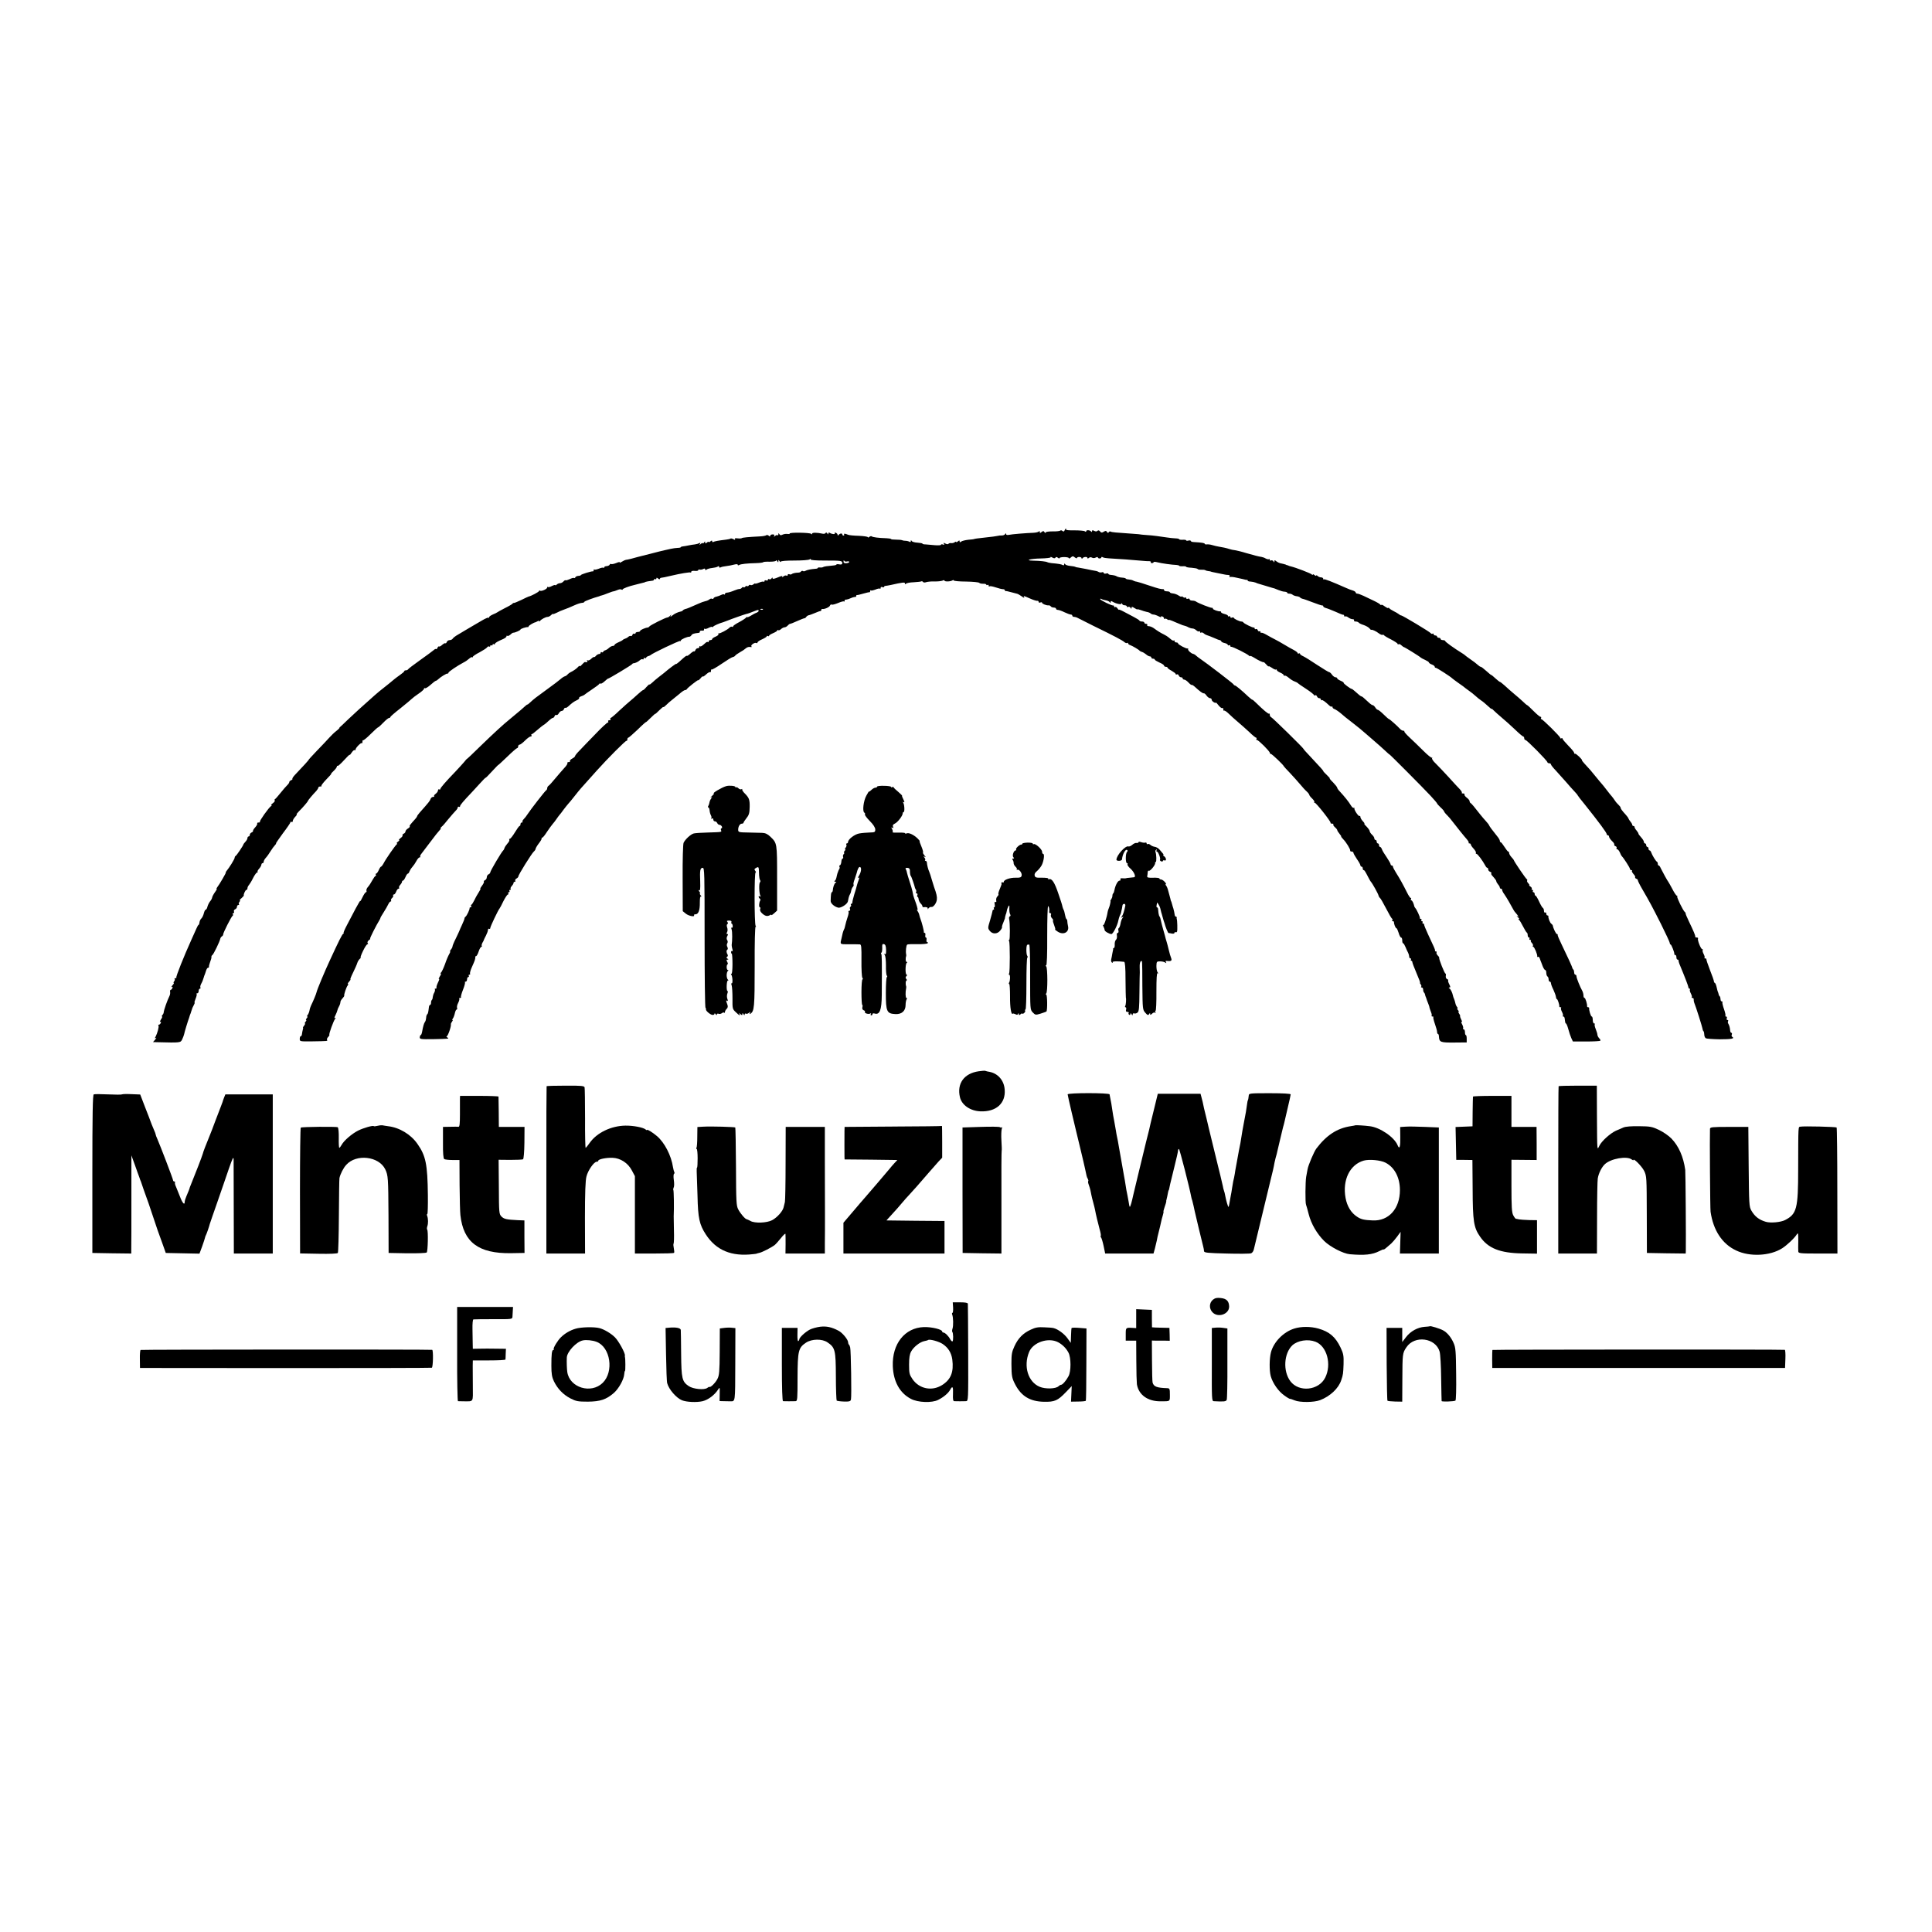 <?xml version="1.0" standalone="no"?>
<!DOCTYPE svg PUBLIC "-//W3C//DTD SVG 20010904//EN"
 "http://www.w3.org/TR/2001/REC-SVG-20010904/DTD/svg10.dtd">
<svg version="1.0" xmlns="http://www.w3.org/2000/svg"
 width="1663pt" height="1663pt" viewBox="0 0 1663 1663"
 preserveAspectRatio="xMidYMid meet">
<g transform="translate(0,1663) scale(0.1,-0.1)"
fill="#000000" stroke="none">
<path d="M9164 12065 c-5 -11 -10 -13 -19 -5 -7 6 -15 7 -18 3 -3 -4 -33 -8
-66 -7 -36 0 -61 -4 -61 -10 0 -6 -4 -5 -9 3 -8 12 -12 12 -25 2 -13 -11 -16
-11 -16 0 0 9 -3 10 -8 4 -4 -5 -25 -10 -47 -11 -58 -2 -186 -12 -212 -18 -14
-3 -23 0 -23 7 0 9 -2 9 -8 0 -4 -7 -16 -12 -27 -12 -11 1 -29 -1 -40 -4 -11
-3 -51 -8 -90 -12 -84 -9 -110 -13 -110 -15 0 -1 -22 -4 -50 -6 -27 -3 -55
-10 -62 -16 -9 -8 -13 -7 -13 2 0 10 -3 10 -15 0 -8 -7 -15 -9 -15 -5 0 4 -6
3 -12 -2 -7 -6 -21 -9 -30 -8 -10 2 -20 -1 -24 -6 -3 -5 -14 -4 -26 2 -16 9
-19 8 -13 -2 6 -9 3 -11 -8 -6 -10 3 -17 3 -17 -2 0 -5 -24 -6 -52 -4 -29 3
-65 6 -80 7 -16 0 -28 3 -28 7 0 3 -19 6 -42 8 -23 1 -46 7 -50 14 -6 9 -8 9
-8 -1 0 -8 -5 -10 -12 -5 -7 4 -22 8 -33 8 -11 0 -24 2 -30 5 -5 3 -29 5 -52
5 -24 0 -43 2 -43 5 0 3 -17 6 -37 7 -72 2 -122 9 -129 16 -4 4 -13 2 -21 -4
-7 -6 -13 -8 -13 -3 0 5 -35 10 -78 12 -42 1 -84 5 -92 9 -26 11 -40 12 -34 2
3 -5 0 -9 -5 -9 -6 0 -11 5 -11 10 0 12 -22 9 -32 -5 -5 -6 -8 -6 -8 1 0 7 -7
15 -16 18 -8 3 -12 2 -9 -4 7 -11 -23 -9 -42 3 -8 5 -13 3 -13 -5 0 -10 -2
-10 -9 1 -5 8 -11 9 -15 3 -3 -6 -14 -8 -24 -6 -51 11 -92 11 -92 0 0 -7 -3
-7 -8 -1 -8 11 -193 14 -185 2 2 -4 -6 -5 -19 -3 -13 2 -31 -1 -42 -6 -13 -7
-21 -6 -27 3 -7 12 -9 12 -9 0 0 -8 -3 -11 -7 -8 -3 4 -13 1 -21 -6 -13 -9
-14 -9 -8 1 5 8 0 12 -13 12 -12 0 -21 -5 -21 -11 0 -8 -4 -9 -13 0 -8 6 -17
8 -21 4 -4 -4 -28 -9 -54 -10 -101 -5 -152 -10 -157 -15 -3 -3 -19 -4 -36 -2
-20 3 -28 0 -23 -7 5 -8 1 -8 -13 0 -11 6 -23 8 -25 5 -3 -3 -21 -7 -39 -9
-67 -8 -100 -14 -109 -20 -6 -3 -10 -1 -10 6 0 8 -4 8 -15 -1 -8 -7 -15 -9
-15 -5 0 4 -7 2 -15 -5 -12 -10 -15 -10 -15 1 0 11 -2 11 -10 -1 -5 -8 -10
-11 -10 -6 0 5 -8 2 -17 -5 -14 -12 -16 -12 -8 0 6 10 4 12 -5 6 -7 -4 -24 -9
-39 -11 -14 -1 -39 -6 -56 -9 -16 -4 -38 -7 -47 -8 -10 -1 -18 -4 -18 -7 0 -3
-12 -6 -27 -6 -16 -1 -41 -4 -58 -8 -16 -4 -41 -9 -54 -12 -14 -3 -68 -16
-120 -30 -53 -14 -103 -26 -111 -28 -8 -2 -33 -9 -55 -15 -22 -6 -44 -10 -48
-10 -4 0 -20 -7 -34 -16 -14 -9 -22 -12 -19 -6 4 5 -9 4 -29 -5 -20 -8 -40
-12 -45 -9 -4 3 -10 0 -12 -5 -2 -6 -13 -12 -26 -13 -12 0 -22 -6 -22 -11 0
-5 -3 -7 -6 -3 -4 3 -21 0 -39 -8 -19 -7 -36 -11 -39 -7 -3 3 -6 0 -6 -6 0 -7
-3 -11 -7 -10 -13 2 -103 -26 -103 -32 0 -3 -10 -7 -22 -7 -13 -1 -24 -7 -26
-13 -2 -5 -7 -8 -12 -5 -4 3 -20 -2 -36 -10 -15 -7 -31 -12 -35 -10 -4 3 -12
-2 -19 -10 -7 -8 -20 -15 -29 -15 -9 0 -22 -5 -29 -12 -7 -7 -12 -9 -12 -5 0
4 -13 1 -29 -7 -16 -9 -31 -12 -35 -9 -3 4 -6 2 -6 -4 0 -13 -49 -35 -61 -28
-5 4 -9 2 -9 -2 0 -8 -71 -45 -90 -48 -3 -1 -31 -13 -62 -29 -32 -15 -60 -27
-64 -26 -4 1 -10 -2 -13 -7 -3 -4 -33 -22 -66 -38 -33 -17 -62 -33 -65 -36 -3
-3 -20 -11 -37 -18 -18 -8 -33 -18 -33 -24 0 -6 -3 -8 -6 -4 -3 3 -29 -8 -57
-25 -29 -17 -61 -36 -72 -42 -20 -12 -111 -65 -150 -89 -11 -7 -24 -18 -28
-24 -4 -7 -16 -13 -26 -13 -11 0 -22 -7 -25 -16 -4 -9 -9 -14 -12 -11 -4 3
-15 -3 -27 -13 -11 -11 -23 -17 -27 -15 -5 3 -11 -2 -14 -11 -4 -9 -9 -14 -12
-11 -3 3 -13 -1 -22 -10 -9 -8 -62 -47 -117 -86 -55 -39 -102 -75 -103 -79 -2
-4 -10 -8 -18 -8 -8 0 -14 -3 -14 -7 0 -5 -17 -19 -37 -33 -20 -14 -41 -30
-47 -35 -10 -9 -76 -63 -130 -105 -10 -8 -29 -24 -41 -35 -117 -104 -168 -150
-229 -208 -39 -38 -72 -69 -73 -68 -2 1 -2 -1 0 -3 1 -2 -11 -15 -28 -28 -16
-12 -43 -38 -60 -57 -16 -18 -64 -69 -106 -112 -42 -44 -74 -79 -72 -79 3 0
-47 -56 -119 -131 -14 -15 -24 -30 -21 -33 3 -3 -2 -8 -11 -12 -9 -3 -16 -11
-16 -16 0 -6 -8 -18 -18 -27 -9 -9 -35 -38 -57 -66 -22 -27 -43 -52 -47 -53
-5 -2 -6 -8 -3 -12 3 -5 -5 -16 -17 -24 -12 -9 -18 -16 -13 -16 6 0 5 -4 -1
-8 -20 -12 -103 -130 -97 -136 4 -3 -1 -6 -11 -6 -9 0 -15 -4 -12 -8 3 -5 -5
-20 -17 -33 -12 -13 -21 -27 -19 -32 1 -4 -5 -10 -13 -13 -8 -4 -15 -12 -15
-20 0 -8 -4 -14 -10 -14 -5 0 -10 -6 -10 -14 0 -8 -8 -22 -18 -32 -9 -10 -17
-20 -17 -23 -1 -9 -59 -96 -67 -99 -5 -2 -8 -9 -8 -15 0 -11 -47 -87 -70 -114
-6 -7 -9 -13 -6 -13 5 0 -58 -108 -74 -127 -6 -7 -8 -13 -5 -13 4 0 -3 -14
-15 -30 -12 -17 -23 -38 -24 -46 -1 -8 -9 -23 -18 -33 -8 -10 -18 -30 -22 -44
-3 -15 -10 -27 -15 -27 -5 0 -12 -14 -16 -30 -4 -17 -13 -37 -21 -45 -9 -8
-16 -24 -17 -35 -1 -11 -4 -20 -7 -20 -3 0 -12 -15 -19 -32 -8 -18 -28 -62
-44 -98 -63 -139 -135 -319 -129 -324 3 -3 -1 -6 -8 -6 -7 0 -10 -3 -7 -7 4
-3 2 -12 -4 -20 -6 -7 -8 -13 -4 -13 5 0 0 -10 -11 -22 -10 -12 -13 -18 -7
-14 9 5 11 2 7 -8 -3 -9 -10 -16 -14 -16 -5 0 -7 -8 -6 -17 2 -10 0 -25 -4
-33 -21 -43 -49 -122 -51 -145 0 -5 -5 -16 -11 -22 -6 -7 -7 -13 -3 -13 4 0 0
-12 -10 -26 -9 -15 -12 -23 -6 -20 7 5 9 1 5 -8 -3 -9 -10 -16 -16 -16 -5 0
-7 -4 -4 -9 6 -9 -9 -64 -25 -95 -8 -14 -8 -16 3 -10 7 4 4 -2 -6 -14 l-19
-22 39 -1 c197 -5 198 -5 212 24 7 15 15 35 17 45 3 18 33 116 43 142 3 8 6
18 7 23 2 4 4 9 5 12 1 3 4 10 5 15 1 6 4 12 5 15 1 3 3 8 4 13 1 4 7 17 14
30 7 12 10 22 7 22 -3 0 1 15 9 34 8 19 12 37 8 40 -3 3 0 6 6 6 7 0 12 9 12
20 0 11 5 20 11 20 5 0 7 4 4 10 -3 5 0 20 7 32 7 13 13 26 14 31 1 4 3 9 4
12 1 3 4 10 5 15 1 6 4 12 5 15 3 6 5 12 15 43 4 12 11 22 16 22 5 0 8 3 8 8
-1 7 0 11 6 30 13 35 16 48 15 56 -1 5 3 12 8 15 10 6 63 115 68 140 1 8 8 17
14 21 7 4 11 11 11 16 -2 12 72 158 82 162 4 2 5 8 1 13 -3 5 -1 9 5 9 6 0 8
6 5 14 -3 7 2 16 10 19 9 4 16 13 16 22 0 8 5 15 12 15 6 0 8 3 5 7 -4 3 -2
12 4 20 6 7 8 13 4 13 -5 0 2 9 14 19 12 11 21 21 20 23 -5 7 13 48 22 48 5 0
9 6 9 14 0 8 6 21 13 28 6 7 23 34 36 61 13 26 29 47 34 47 6 0 8 3 4 6 -3 3
3 15 14 27 10 11 19 27 19 34 0 7 5 13 10 13 6 0 10 6 10 13 0 7 8 22 18 33
10 10 28 36 41 57 13 21 30 44 38 52 8 8 12 15 9 15 -3 0 24 39 59 87 36 47
65 90 65 95 0 5 5 6 10 3 6 -3 10 0 10 8 0 7 9 23 20 35 12 12 18 22 14 22 -4
0 4 11 17 24 35 34 79 86 79 91 0 5 40 53 73 87 9 10 17 23 17 28 0 6 8 10 17
10 9 0 14 3 10 6 -3 3 16 28 42 55 27 27 46 49 42 49 -3 0 7 11 22 25 15 14
27 31 27 37 0 6 3 9 6 5 3 -3 28 19 55 49 27 30 49 51 49 47 0 -5 8 4 18 20
10 15 22 24 25 20 4 -3 7 -2 7 4 0 15 47 63 54 56 3 -4 6 2 6 12 0 10 2 16 5
13 4 -3 33 21 65 53 33 33 62 59 66 59 3 0 23 18 44 40 21 22 43 40 49 40 6 0
11 3 11 8 0 4 39 38 88 76 48 39 92 75 97 81 6 6 31 26 58 44 26 17 47 37 47
42 0 6 4 8 9 5 4 -3 26 10 47 29 21 19 42 35 46 35 4 0 13 6 20 13 21 20 72
52 81 49 4 -1 7 2 7 7 0 9 78 61 131 89 15 7 36 22 47 32 11 10 23 16 26 13 3
-4 6 -2 6 3 0 5 26 23 58 39 31 17 61 36 65 43 5 7 12 10 18 7 5 -4 9 -1 9 5
0 6 5 8 10 5 6 -3 10 -1 10 5 0 6 5 8 10 5 6 -3 10 -2 10 2 0 9 25 23 72 43
16 7 28 17 28 23 0 6 3 7 7 4 3 -4 15 1 26 10 10 10 22 18 26 17 12 -1 61 20
61 27 0 7 50 23 63 21 4 -1 7 2 7 6 0 7 44 34 60 36 3 1 11 5 18 9 6 5 12 5
12 0 0 -4 4 -3 8 2 10 14 49 35 66 35 8 0 22 7 30 16 9 8 16 13 16 9 0 -3 12
1 28 9 23 12 44 21 72 31 18 6 50 19 80 33 36 16 55 22 78 24 6 1 12 4 12 8 0
5 84 36 123 46 4 1 8 2 10 4 1 1 9 3 17 5 8 2 29 9 45 16 17 6 36 14 43 16 6
1 18 5 25 6 6 2 20 7 29 11 9 4 22 5 28 1 5 -3 10 -2 10 2 0 7 56 28 105 39 6
2 21 6 35 9 14 3 32 8 40 10 8 2 15 4 15 6 0 1 34 8 63 11 6 1 12 5 12 10 0 5
5 6 10 3 6 -3 10 -1 10 6 0 8 4 8 15 -1 8 -7 15 -8 15 -3 0 5 6 10 13 10 11 1
32 5 87 18 75 18 160 32 165 27 3 -3 5 0 5 6 0 7 12 10 30 8 17 -2 30 1 30 6
0 5 6 8 13 5 6 -2 20 0 30 5 11 6 17 5 17 -3 0 -8 4 -8 13 -1 6 5 28 11 47 13
19 2 41 7 48 12 8 6 12 5 12 -2 0 -7 5 -9 12 -5 7 4 28 9 48 11 19 2 50 8 68
13 20 5 32 5 32 -1 0 -6 6 -7 13 -2 14 8 64 14 149 16 32 1 58 5 58 8 0 3 25
5 55 4 32 0 55 4 55 10 0 5 5 3 10 -5 9 -13 10 -13 10 0 0 13 1 13 10 0 5 -8
10 -10 10 -5 0 6 46 10 118 10 65 0 123 4 131 10 9 6 13 6 9 0 -4 -6 39 -10
120 -10 142 0 152 -1 152 -22 0 -11 -7 -14 -25 -11 -14 3 -25 2 -25 -1 0 -3
-10 -7 -22 -8 -58 -5 -84 -9 -93 -14 -5 -4 -18 -5 -27 -4 -10 2 -18 0 -18 -3
0 -4 -10 -8 -22 -8 -39 -3 -73 -10 -86 -18 -7 -4 -16 -5 -21 -1 -5 3 -12 1
-16 -4 -3 -5 -13 -10 -23 -10 -23 0 -50 -6 -58 -13 -3 -4 -12 -4 -20 -1 -8 3
-14 0 -14 -7 0 -6 -5 -8 -10 -5 -6 4 -18 1 -27 -7 -12 -9 -15 -9 -9 -1 4 8
-11 5 -38 -7 -32 -13 -46 -16 -46 -7 0 8 -3 8 -9 -2 -5 -7 -14 -10 -20 -7 -6
4 -11 2 -11 -4 0 -7 -7 -10 -15 -6 -8 3 -15 0 -15 -6 0 -6 -3 -9 -6 -5 -4 3
-22 0 -40 -8 -19 -8 -34 -11 -34 -8 0 3 -7 0 -15 -7 -8 -6 -19 -9 -24 -6 -5 4
-12 2 -16 -4 -4 -6 -10 -8 -15 -5 -5 3 -11 1 -15 -5 -4 -6 -10 -8 -15 -5 -5 3
-11 1 -15 -5 -3 -5 -12 -10 -20 -10 -8 0 -26 -5 -42 -12 -32 -13 -52 -19 -70
-20 -7 -1 -13 -6 -13 -11 0 -6 -3 -7 -6 -4 -4 3 -15 2 -26 -4 -11 -6 -29 -12
-41 -15 -12 -2 -23 -8 -25 -14 -2 -6 -8 -7 -13 -4 -6 3 -16 1 -23 -6 -8 -6
-23 -13 -35 -15 -11 -2 -37 -11 -58 -21 -79 -35 -98 -43 -113 -46 -8 -2 -18
-7 -21 -11 -3 -5 -12 -10 -20 -11 -25 -5 -54 -19 -73 -35 -16 -13 -18 -13 -12
-1 7 13 6 13 -6 0 -7 -8 -17 -15 -23 -15 -15 0 -149 -67 -156 -78 -3 -5 -10
-9 -15 -9 -21 -2 -64 -21 -64 -29 0 -5 -9 -9 -20 -9 -11 0 -20 -5 -20 -11 0
-5 -5 -7 -10 -4 -6 3 -13 -1 -16 -9 -3 -9 -10 -14 -14 -11 -5 3 -14 0 -22 -7
-7 -7 -20 -14 -28 -16 -8 -2 -17 -7 -20 -11 -3 -4 -20 -13 -37 -20 -18 -8 -33
-17 -33 -22 0 -5 -7 -9 -15 -9 -8 0 -23 -8 -33 -17 -10 -10 -25 -19 -33 -21
-8 -2 -16 -8 -17 -13 -2 -5 -8 -7 -13 -3 -5 3 -9 0 -9 -5 0 -6 -6 -11 -14 -11
-7 0 -19 -7 -26 -15 -7 -9 -15 -13 -17 -11 -3 2 -13 -4 -24 -15 -11 -11 -25
-17 -31 -13 -7 4 -8 3 -4 -4 6 -11 1 -14 -20 -11 -3 0 -14 -10 -25 -22 -10
-12 -19 -18 -19 -13 0 5 -6 2 -13 -6 -13 -15 -41 -35 -67 -47 -8 -4 -19 -12
-25 -19 -5 -7 -16 -14 -24 -16 -7 -2 -23 -12 -35 -23 -12 -11 -62 -49 -112
-85 -105 -76 -120 -88 -151 -117 -13 -12 -23 -20 -23 -18 0 3 -8 -3 -18 -12
-18 -17 -48 -43 -127 -108 -70 -57 -139 -121 -257 -235 -65 -64 -118 -114
-118 -112 0 2 -12 -11 -27 -30 -16 -18 -48 -54 -73 -80 -83 -86 -130 -140
-130 -150 0 -5 -4 -6 -10 -3 -5 3 -10 -1 -10 -9 0 -8 -9 -21 -20 -29 -11 -8
-17 -17 -13 -20 3 -4 -1 -7 -10 -7 -8 0 -18 -8 -21 -18 -5 -16 -17 -31 -92
-115 -13 -15 -24 -30 -24 -34 0 -3 -7 -13 -15 -22 -46 -51 -53 -60 -48 -64 3
-3 -4 -12 -16 -19 -12 -7 -21 -19 -21 -26 0 -7 -7 -15 -15 -18 -8 -4 -13 -10
-10 -14 3 -5 -5 -16 -17 -24 -12 -9 -18 -16 -13 -16 6 0 1 -7 -9 -15 -11 -8
-16 -15 -10 -15 5 0 4 -4 -1 -8 -13 -9 -95 -127 -114 -165 -8 -15 -18 -27 -21
-27 -4 0 -13 -13 -20 -30 -7 -16 -17 -30 -22 -30 -5 0 -6 -4 -3 -10 3 -5 2
-10 -2 -10 -5 0 -17 -17 -28 -37 -11 -21 -28 -47 -38 -58 -10 -10 -15 -25 -13
-32 3 -7 1 -13 -4 -13 -5 0 -18 -19 -29 -42 -11 -24 -20 -39 -21 -34 0 5 -17
-25 -39 -65 -21 -41 -55 -104 -74 -141 -20 -38 -33 -68 -29 -68 4 0 2 -4 -4
-8 -10 -6 -38 -62 -114 -227 -45 -96 -110 -252 -115 -275 -3 -16 -31 -82 -47
-114 -5 -10 -12 -30 -14 -44 -3 -15 -10 -32 -16 -39 -6 -7 -7 -13 -3 -13 4 0
2 -7 -5 -15 -7 -8 -9 -15 -5 -15 4 0 2 -7 -5 -15 -7 -8 -9 -15 -5 -15 4 0 1
-7 -6 -17 -8 -9 -13 -18 -11 -20 1 -1 2 -4 1 -5 -4 -13 -10 -45 -11 -55 -1 -7
-5 -13 -10 -13 -4 0 -8 -10 -8 -23 0 -22 2 -22 107 -21 135 2 135 2 128 13 -3
5 1 16 9 24 8 8 13 17 11 19 -6 6 35 119 49 137 8 11 8 13 -1 8 -7 -5 -6 4 4
23 8 17 16 36 17 43 1 7 7 22 14 34 7 12 12 28 12 37 0 8 8 22 18 32 9 10 16
20 15 23 -4 9 18 74 30 89 5 6 6 12 2 12 -5 0 0 9 10 20 10 11 15 20 11 20 -3
0 7 26 23 58 15 31 32 68 36 82 4 14 15 31 24 38 9 8 11 11 6 8 -6 -2 3 24 20
59 16 34 34 60 39 57 5 -3 6 1 1 8 -5 8 -1 18 10 27 11 7 15 13 11 13 -6 0 52
115 83 165 3 6 6 12 6 15 0 3 13 24 28 48 15 24 33 54 39 68 6 13 15 24 20 24
5 0 7 4 4 9 -3 5 1 14 9 21 8 7 12 16 9 21 -3 5 0 9 6 9 6 0 15 11 20 25 5 14
14 25 20 25 6 0 9 4 5 9 -3 5 2 16 10 24 8 9 15 20 15 26 0 6 4 11 9 11 5 0
14 14 21 30 7 17 16 30 21 30 4 0 10 8 13 18 4 10 15 28 25 39 10 11 26 34 35
51 9 18 22 32 28 32 6 0 9 3 5 6 -3 3 1 13 8 22 8 10 37 49 66 87 65 86 70 92
91 116 10 10 15 19 11 19 -4 0 0 6 8 13 9 6 35 37 59 67 25 30 53 62 62 71 10
9 18 22 18 28 0 7 5 9 10 6 6 -3 10 -1 10 5 0 10 26 41 104 123 10 10 40 43
67 73 27 30 49 52 49 49 0 -3 25 22 55 55 30 33 55 58 55 56 0 -2 34 30 76 70
42 41 80 74 85 74 5 0 9 7 9 15 0 8 6 15 13 15 6 0 27 16 46 35 19 19 40 35
48 35 8 0 11 5 8 10 -3 6 -3 10 2 10 4 0 24 15 44 33 20 17 46 39 59 47 13 8
33 25 46 38 13 12 27 22 32 22 6 0 13 7 16 16 3 8 10 13 15 9 6 -3 15 4 21 15
6 11 17 20 24 20 8 0 17 7 20 16 4 9 9 14 12 11 3 -3 14 2 24 11 35 32 49 42
74 54 14 6 23 14 21 19 -3 4 5 11 17 15 13 4 25 10 28 13 3 3 32 24 65 46 33
22 62 43 63 48 2 4 7 5 12 2 4 -2 19 6 34 20 15 13 27 24 29 23 4 -3 202 116
208 125 3 5 9 8 13 8 12 -1 41 13 54 26 8 7 18 11 23 8 5 -4 9 -1 9 5 0 6 4 9
9 6 5 -4 11 -2 13 3 1 5 10 11 18 13 8 2 17 6 20 9 10 13 249 127 254 121 3
-3 6 -1 6 4 0 10 56 34 74 33 5 0 12 5 17 12 7 12 21 17 61 21 9 1 14 6 12 10
-5 7 10 12 29 9 4 0 7 4 7 11 0 6 3 9 6 5 4 -3 19 0 35 9 16 8 29 11 29 7 0
-5 4 -3 8 2 6 9 54 30 87 39 6 2 21 8 35 13 34 14 150 55 164 58 12 2 37 11
74 26 28 11 32 11 32 0 0 -5 -8 -11 -17 -15 -10 -3 -33 -15 -50 -26 -18 -11
-33 -16 -33 -12 0 4 -4 2 -8 -4 -4 -6 -31 -24 -59 -39 -29 -15 -53 -31 -53
-37 0 -5 -4 -7 -9 -3 -5 3 -16 -1 -23 -9 -18 -18 -81 -51 -91 -48 -5 1 -6 -2
-3 -7 3 -5 -8 -14 -24 -21 -17 -7 -30 -16 -30 -21 0 -5 -7 -9 -15 -9 -8 0 -15
-5 -15 -12 0 -6 -3 -9 -6 -5 -4 3 -12 1 -20 -6 -33 -30 -42 -35 -48 -30 -3 4
-6 1 -6 -5 0 -7 -6 -12 -14 -12 -8 0 -17 -7 -20 -16 -4 -9 -9 -14 -12 -11 -3
2 -17 -6 -31 -19 -14 -13 -28 -22 -30 -20 -5 4 -12 -1 -68 -52 -14 -12 -25
-20 -25 -17 0 5 -59 -39 -107 -80 -6 -5 -26 -21 -45 -35 -18 -14 -43 -35 -55
-47 -13 -12 -23 -19 -23 -15 0 4 -11 -5 -24 -20 -13 -16 -26 -28 -30 -28 -4 0
-25 -17 -47 -37 -23 -21 -52 -47 -66 -58 -14 -11 -55 -48 -92 -82 -36 -35 -70
-63 -74 -63 -5 0 -5 -4 -2 -10 3 -5 -1 -10 -10 -10 -9 0 -13 -4 -10 -10 3 -5
2 -10 -4 -10 -6 0 -55 -45 -108 -101 -54 -56 -115 -118 -135 -140 -21 -21 -38
-42 -38 -47 0 -5 -11 -15 -25 -22 -13 -7 -22 -17 -19 -22 3 -4 -2 -8 -11 -8
-9 0 -14 -4 -11 -9 3 -4 -9 -24 -27 -42 -17 -19 -52 -59 -77 -89 -25 -30 -50
-59 -57 -63 -7 -4 -13 -14 -13 -22 0 -7 -4 -15 -8 -17 -8 -3 -134 -165 -162
-208 -8 -13 -22 -31 -32 -41 -9 -9 -14 -20 -11 -23 4 -3 1 -6 -5 -6 -7 0 -12
-7 -12 -15 0 -8 -3 -15 -8 -15 -4 0 -22 -25 -40 -55 -18 -30 -38 -55 -43 -55
-6 0 -8 -4 -5 -9 3 -5 -4 -20 -17 -33 -12 -14 -23 -31 -25 -39 -2 -8 -7 -16
-10 -19 -13 -9 -112 -177 -112 -189 0 -6 -7 -14 -15 -17 -8 -4 -15 -15 -15
-25 0 -11 -7 -22 -15 -25 -8 -4 -13 -10 -10 -14 3 -4 -5 -19 -16 -34 -11 -14
-18 -26 -14 -26 3 0 -2 -12 -12 -27 -10 -16 -28 -46 -38 -68 -11 -22 -23 -42
-28 -43 -4 -2 -5 -8 -1 -13 3 -5 0 -9 -5 -9 -6 0 -10 -3 -9 -7 2 -11 -24 -66
-35 -74 -5 -3 -9 -10 -9 -15 0 -5 -9 -29 -21 -54 -11 -25 -22 -47 -22 -50 -1
-3 -14 -32 -30 -65 -17 -33 -30 -65 -30 -71 0 -6 -6 -19 -14 -28 -7 -9 -11
-16 -7 -16 4 0 0 -10 -7 -22 -8 -13 -25 -52 -37 -88 -13 -36 -29 -68 -34 -72
-6 -4 -7 -8 -2 -8 4 0 1 -12 -9 -26 -9 -15 -12 -24 -7 -20 6 3 2 -11 -8 -31
-10 -21 -16 -41 -13 -45 2 -5 -1 -8 -8 -8 -7 0 -9 -3 -6 -6 3 -4 1 -16 -5 -28
-7 -11 -12 -28 -13 -38 0 -9 -3 -20 -7 -24 -5 -4 -8 -16 -8 -26 0 -10 -4 -18
-8 -18 -4 0 -9 -8 -10 -17 -6 -50 -8 -58 -15 -64 -4 -3 -9 -17 -9 -30 -1 -13
-5 -29 -10 -35 -9 -12 -16 -36 -25 -86 -3 -16 -8 -28 -12 -28 -4 0 -7 -8 -8
-18 -1 -17 8 -18 110 -17 146 3 146 3 127 15 -8 5 -10 10 -5 10 10 0 40 86 36
104 -1 4 4 14 10 22 6 8 8 14 4 14 -4 0 -3 6 3 13 5 6 13 27 17 45 3 17 11 32
15 32 5 0 7 6 4 14 -3 8 1 28 10 44 8 16 12 32 9 36 -4 3 0 6 7 6 7 0 11 3 8
6 -3 3 4 32 17 64 13 32 20 61 17 64 -3 3 0 6 6 6 7 0 12 9 12 20 0 11 5 20
11 20 5 0 7 5 4 10 -3 6 -1 10 5 10 6 0 9 4 6 9 -3 5 4 31 16 57 12 27 23 52
24 57 1 4 3 10 4 15 1 4 2 10 1 15 0 4 3 7 7 7 5 0 15 18 22 40 7 22 18 40 23
40 6 0 7 3 4 6 -3 4 -1 16 5 28 7 11 13 23 13 26 0 3 9 19 18 37 9 18 17 39
17 48 0 9 5 13 10 10 6 -3 10 0 10 7 0 12 69 157 80 168 3 3 18 31 33 63 16
31 33 57 38 57 6 0 7 5 4 10 -3 6 -1 10 5 10 6 0 8 5 5 10 -3 6 -1 10 5 10 6
0 9 4 5 9 -3 5 2 16 10 24 8 9 15 20 15 26 0 6 5 11 11 11 5 0 8 4 4 9 -3 6 2
14 11 19 9 5 16 13 16 18 -1 13 116 200 133 214 8 7 15 17 15 23 0 5 12 26 27
46 16 20 27 39 25 44 -1 4 2 7 6 7 5 0 22 21 39 48 17 26 40 57 50 69 10 11
25 31 33 43 8 12 20 28 25 34 6 6 22 27 37 48 15 20 33 42 40 50 7 7 31 36 52
63 22 28 47 59 57 70 10 11 33 37 51 57 18 20 56 63 85 95 92 103 247 258 255
256 4 -2 8 4 8 12 0 8 3 15 8 15 4 0 40 31 80 69 39 39 72 68 72 65 0 -2 18
14 40 36 22 22 40 38 40 35 0 -2 16 11 35 31 19 19 35 32 35 28 0 -4 11 4 24
17 13 13 35 33 50 44 14 11 43 35 64 52 20 18 42 33 49 33 6 0 13 3 15 8 5 11
98 84 98 77 0 -4 9 3 20 16 10 13 19 20 20 16 0 -4 12 3 27 17 15 14 30 23 35
20 4 -3 8 3 8 12 0 10 3 15 6 11 3 -3 42 19 87 50 44 30 86 56 94 57 8 1 18 7
21 12 4 6 23 19 42 30 19 10 41 25 48 32 13 12 28 16 47 12 5 -1 7 2 3 6 -10
10 29 37 42 29 6 -3 10 -1 10 4 0 6 18 19 40 28 22 10 40 21 40 26 0 4 5 5 10
2 6 -3 10 -2 10 3 0 4 16 14 35 22 19 8 35 18 35 22 0 5 4 7 9 3 5 -3 16 2 24
10 9 8 22 15 30 15 8 0 20 7 27 15 7 8 16 15 21 15 5 0 32 11 61 24 29 13 57
24 62 24 5 0 12 5 16 12 4 6 13 12 21 14 8 1 31 10 53 19 21 9 42 17 47 17 5
0 9 5 9 10 0 6 3 9 8 8 17 -4 61 15 66 29 3 8 10 12 15 9 5 -4 29 3 54 13 25
11 48 17 51 14 3 -4 6 -1 6 5 0 7 3 11 8 10 4 0 15 2 25 5 9 4 25 10 35 14 9
3 20 5 25 5 4 -1 7 2 7 8 0 6 3 9 8 8 4 -1 27 5 52 12 25 7 48 13 53 12 4 -1
7 3 7 10 0 6 3 9 6 6 3 -4 20 0 39 7 18 8 35 11 39 8 3 -4 6 -1 6 6 0 8 7 11
15 7 8 -3 15 -2 15 3 0 4 6 8 13 8 6 0 26 4 42 7 107 24 125 26 125 13 0 -8 3
-8 8 -2 4 6 34 12 67 13 32 2 62 5 66 8 4 2 10 0 14 -5 3 -6 15 -7 28 -2 12 4
45 7 72 6 28 -1 58 3 68 7 9 5 17 5 17 0 0 -10 51 -9 68 2 7 4 12 4 12 -1 0
-4 48 -9 106 -9 59 -1 109 -6 113 -11 3 -5 18 -8 34 -8 15 1 27 -3 27 -8 0 -4
5 -5 10 -2 6 3 10 1 10 -6 0 -7 3 -10 6 -7 3 4 20 2 37 -3 47 -15 70 -21 85
-21 6 -1 12 -5 12 -10 0 -4 3 -7 8 -6 4 1 25 -4 47 -10 22 -6 45 -12 50 -13 6
-1 23 -11 39 -22 16 -12 26 -16 22 -9 -10 16 -6 15 50 -10 27 -12 55 -21 62
-20 6 2 12 -2 12 -9 0 -6 7 -9 15 -5 8 3 15 2 15 -3 0 -9 38 -24 57 -22 6 1
14 -3 18 -9 3 -5 15 -10 26 -10 10 0 19 -4 19 -10 0 -5 7 -10 15 -10 9 0 35
-9 57 -20 23 -11 48 -20 55 -20 7 0 13 -4 13 -10 0 -5 7 -10 15 -10 8 0 23 -4
33 -10 9 -5 71 -36 137 -69 179 -87 248 -124 263 -138 8 -7 18 -11 23 -8 5 4
9 2 9 -3 0 -5 8 -12 18 -15 20 -7 75 -39 82 -49 3 -3 12 -8 20 -10 8 -2 23
-11 34 -20 11 -10 26 -18 33 -18 7 0 13 -4 13 -10 0 -5 7 -10 15 -10 8 0 15
-3 15 -8 0 -4 18 -15 40 -25 22 -9 40 -21 40 -27 0 -5 7 -10 15 -10 8 0 15 -3
15 -8 0 -4 16 -16 35 -26 19 -11 35 -23 35 -28 0 -5 5 -6 10 -3 6 3 13 -1 16
-9 3 -9 12 -16 20 -16 8 0 14 -4 14 -10 0 -5 6 -10 13 -10 8 0 24 -11 37 -25
13 -14 25 -23 28 -21 2 3 15 -5 28 -17 41 -38 69 -58 76 -55 4 2 15 -7 23 -19
9 -13 23 -23 31 -23 8 0 14 -6 14 -14 0 -12 32 -33 37 -24 0 2 11 -9 23 -25
12 -15 26 -25 31 -22 5 4 9 -2 9 -11 0 -10 3 -14 6 -11 4 3 22 -8 40 -26 18
-18 54 -50 80 -72 26 -22 70 -61 98 -87 27 -27 54 -48 58 -48 5 0 6 -4 3 -10
-3 -5 -1 -10 5 -10 13 0 110 -97 110 -110 0 -6 5 -10 10 -10 9 0 110 -97 110
-105 0 -2 24 -28 53 -58 28 -30 68 -74 87 -97 19 -23 45 -52 58 -63 12 -11 22
-25 22 -29 0 -5 11 -19 25 -32 13 -13 22 -26 18 -29 -3 -4 -2 -7 4 -7 12 0
139 -161 136 -172 -2 -5 5 -8 14 -8 9 0 13 -3 10 -6 -4 -4 3 -15 14 -25 11 -9
20 -21 20 -26 0 -4 9 -18 19 -30 11 -13 17 -23 14 -23 -2 0 5 -11 18 -24 26
-26 63 -87 60 -98 -1 -5 5 -8 13 -8 8 0 15 -5 15 -11 0 -6 14 -30 30 -54 17
-24 30 -48 30 -54 0 -6 5 -11 10 -11 6 0 10 -7 10 -15 0 -8 3 -15 8 -15 7 0
13 -10 42 -66 8 -16 17 -31 20 -34 11 -10 64 -105 66 -119 2 -8 7 -17 12 -20
5 -3 29 -44 53 -91 24 -47 47 -87 52 -88 4 -2 5 -8 1 -13 -3 -5 0 -9 5 -9 6 0
11 -3 10 -7 -2 -14 13 -53 21 -53 4 0 12 -18 19 -40 6 -22 16 -40 21 -40 6 0
10 -11 10 -25 0 -14 3 -25 8 -25 4 0 13 -15 20 -32 7 -18 18 -41 23 -50 5 -10
9 -25 9 -33 0 -8 5 -15 11 -15 5 0 7 -4 4 -10 -3 -5 -2 -10 3 -10 5 0 9 -6 9
-12 0 -7 17 -50 36 -95 20 -46 34 -83 30 -83 -3 0 0 -6 6 -13 6 -8 8 -17 4
-20 -3 -4 -1 -7 5 -7 7 0 12 -8 12 -18 0 -10 3 -22 8 -26 4 -4 8 -12 8 -17 1
-5 3 -11 4 -14 1 -3 3 -8 5 -12 2 -8 12 -36 23 -63 3 -8 7 -19 7 -25 1 -5 7
-21 12 -35 6 -14 9 -28 6 -32 -2 -5 1 -8 8 -8 7 0 10 -3 7 -6 -3 -3 3 -28 13
-57 10 -28 19 -60 19 -69 0 -10 3 -18 8 -18 4 0 8 -11 8 -25 3 -46 15 -50 131
-49 l108 1 0 31 c0 18 -3 32 -7 32 -5 0 -8 11 -8 25 0 14 -5 25 -11 25 -5 0
-8 4 -5 8 3 5 -1 21 -9 36 -8 14 -9 24 -4 20 6 -3 5 4 -2 17 -7 13 -12 28 -11
33 2 4 -3 14 -9 22 -6 8 -8 14 -4 14 4 0 2 7 -5 15 -7 8 -9 15 -5 15 4 0 2 6
-4 13 -6 8 -12 22 -14 33 -2 10 -7 27 -11 36 -4 9 -9 22 -10 30 -5 24 -19 53
-30 60 -8 5 -7 8 1 8 9 0 8 7 -2 27 -8 15 -12 30 -10 34 3 4 -2 9 -10 12 -8 4
-12 15 -10 27 2 11 1 20 -3 20 -8 0 -57 124 -54 135 2 3 -4 13 -13 21 -8 9
-13 20 -10 25 4 5 1 9 -4 9 -6 0 -10 3 -9 8 2 8 -6 25 -61 142 -19 41 -34 78
-33 83 1 4 -3 7 -9 7 -5 0 -7 5 -4 10 3 6 1 10 -5 10 -6 0 -8 5 -5 10 3 6 1
10 -4 10 -6 0 -10 3 -9 8 2 9 -28 74 -39 85 -4 5 -9 12 -9 15 -6 28 -18 52
-26 52 -5 0 -6 5 -3 10 3 6 3 10 -2 10 -4 0 -19 21 -32 48 -34 68 -63 121 -94
169 -15 24 -27 47 -27 53 0 5 -4 10 -10 10 -5 0 -10 5 -10 10 0 6 -15 33 -34
61 -19 27 -38 58 -41 69 -4 11 -11 20 -16 20 -5 0 -9 7 -9 15 0 8 -4 15 -10
15 -5 0 -10 7 -10 15 0 8 -4 15 -10 15 -5 0 -10 6 -10 13 0 8 -9 22 -20 32
-11 10 -20 24 -20 30 0 7 -12 24 -26 39 -15 14 -24 26 -20 26 4 0 -2 10 -14
22 -11 12 -20 28 -20 35 0 8 -4 12 -8 9 -9 -5 -48 54 -44 67 1 5 -1 6 -6 3 -5
-3 -16 8 -25 23 -17 29 -55 76 -94 118 -13 13 -23 28 -23 33 0 5 -16 25 -35
45 -20 19 -33 35 -29 35 3 0 -8 13 -25 29 -17 16 -31 31 -31 34 0 5 -17 24
-117 131 -29 30 -53 57 -53 60 0 7 -269 271 -280 274 -6 2 -10 11 -10 20 0 8
-3 13 -6 9 -6 -5 -48 30 -115 96 -16 16 -29 26 -29 24 0 -3 -15 9 -34 26 -59
56 -109 97 -117 97 -4 0 -9 4 -11 9 -3 8 -229 181 -288 221 -12 8 -28 20 -35
27 -7 7 -19 14 -26 15 -18 4 -47 32 -42 41 3 4 1 6 -4 5 -12 -4 -83 34 -83 44
0 5 -7 8 -15 8 -8 0 -15 5 -15 12 0 6 -3 9 -6 5 -3 -3 -13 0 -20 6 -8 7 -20
17 -27 22 -7 6 -23 16 -37 23 -29 14 -55 30 -89 55 -13 9 -32 17 -43 17 -11 0
-16 5 -13 10 3 6 -1 10 -9 10 -9 0 -16 5 -16 10 0 6 -9 10 -19 10 -11 0 -21 3
-23 8 -1 4 -23 18 -48 31 -25 13 -64 34 -87 46 -24 13 -43 20 -43 17 0 -4 -5
1 -11 11 -6 9 -14 15 -20 12 -5 -4 -9 -1 -9 4 0 6 -3 10 -7 9 -12 -3 -113 46
-113 55 0 5 6 5 13 0 6 -4 23 -9 37 -11 13 -2 28 -9 32 -15 6 -9 8 -9 8 1 0 8
5 10 13 5 30 -19 76 -30 81 -19 3 7 5 7 5 -1 1 -7 10 -13 21 -13 11 0 20 -5
20 -11 0 -5 5 -7 11 -3 6 3 15 0 20 -7 7 -12 9 -12 9 0 0 10 5 10 25 -3 14 -9
25 -14 25 -11 0 2 12 0 28 -6 15 -6 38 -13 52 -16 14 -2 29 -8 35 -14 5 -5 16
-9 25 -9 8 0 28 -7 43 -15 15 -8 25 -10 22 -5 -3 6 1 7 9 4 9 -3 16 -11 16
-17 0 -6 3 -7 7 -4 3 4 12 2 20 -4 7 -6 13 -9 13 -5 0 3 25 -5 55 -19 31 -13
59 -25 63 -26 21 -5 39 -11 54 -20 10 -5 25 -9 34 -9 8 0 22 -7 31 -15 8 -8
19 -13 24 -10 5 4 9 1 9 -5 0 -6 4 -9 9 -5 5 3 15 0 23 -7 7 -7 20 -14 28 -16
8 -2 34 -12 57 -22 24 -11 47 -20 52 -20 5 0 11 -5 13 -10 2 -6 14 -12 28 -15
14 -3 26 -9 28 -15 2 -6 8 -8 13 -4 5 3 9 0 9 -5 0 -6 4 -10 8 -9 10 4 145
-64 154 -77 4 -5 8 -7 8 -2 0 4 17 -3 38 -16 35 -22 73 -40 80 -37 2 1 12 -9
23 -21 10 -12 19 -19 19 -15 0 4 13 -2 29 -13 15 -11 31 -18 35 -14 3 3 6 2 6
-4 0 -6 14 -16 30 -23 17 -7 30 -17 30 -22 0 -5 4 -7 8 -4 5 3 21 -6 36 -19
16 -14 38 -27 50 -31 11 -4 23 -10 26 -13 3 -4 35 -27 73 -51 37 -24 67 -48
67 -53 0 -4 5 -5 10 -2 6 3 13 -1 16 -9 3 -9 12 -16 20 -16 8 0 14 -5 14 -12
0 -6 3 -9 6 -5 6 5 28 -10 65 -45 9 -9 20 -14 23 -10 3 3 6 0 6 -6 0 -6 8 -13
18 -16 10 -4 34 -20 53 -36 38 -33 36 -31 99 -80 49 -38 81 -64 116 -95 12
-11 46 -40 75 -65 29 -25 70 -61 91 -81 21 -20 38 -35 38 -33 0 4 284 -281
353 -355 31 -33 57 -64 57 -67 0 -3 14 -19 30 -34 17 -15 30 -31 30 -34 0 -4
12 -20 28 -35 15 -16 32 -35 37 -43 45 -58 109 -138 129 -160 13 -15 21 -29
18 -32 -3 -3 0 -6 6 -6 7 0 12 -4 12 -9 0 -6 11 -22 25 -37 13 -14 22 -30 19
-35 -3 -5 0 -9 5 -9 10 0 52 -57 76 -101 5 -11 13 -19 17 -19 5 0 8 -6 8 -14
0 -8 7 -17 16 -20 9 -4 14 -9 11 -12 -3 -4 -1 -12 6 -20 29 -32 37 -44 37 -51
0 -5 7 -16 15 -26 8 -9 15 -22 15 -27 0 -6 5 -10 10 -10 6 0 10 -5 10 -11 0
-6 8 -23 19 -37 10 -15 28 -43 39 -63 42 -76 47 -84 52 -89 3 -3 12 -14 20
-24 13 -18 13 -19 0 -12 -8 4 -6 0 4 -8 11 -9 16 -16 10 -16 -5 0 -5 -3 1 -8
6 -4 21 -29 35 -57 14 -27 28 -51 33 -53 4 -2 7 -12 7 -23 0 -10 5 -19 11 -19
5 0 7 -4 4 -10 -3 -5 -1 -10 6 -10 7 0 10 -3 6 -6 -3 -4 1 -13 9 -21 8 -8 12
-19 9 -24 -4 -5 -2 -9 3 -9 9 0 38 -69 34 -83 -1 -5 2 -6 7 -3 5 3 12 -4 16
-17 4 -12 8 -24 10 -27 1 -3 8 -20 14 -37 7 -18 17 -33 22 -33 5 0 9 -11 9
-24 0 -14 5 -28 10 -31 6 -3 10 -15 10 -26 0 -10 5 -19 10 -19 6 0 10 -6 10
-13 0 -7 9 -33 21 -56 11 -24 21 -51 22 -62 1 -10 4 -19 8 -19 7 0 23 -50 21
-62 -1 -5 3 -8 10 -8 6 0 9 -3 5 -6 -3 -4 0 -19 8 -34 8 -15 11 -30 8 -34 -4
-3 -2 -6 4 -6 5 0 10 -7 11 -15 1 -8 3 -22 4 -30 1 -8 4 -15 7 -15 4 0 13 -21
20 -47 7 -27 19 -62 26 -78 l14 -30 115 0 c63 0 118 3 121 7 3 3 -1 13 -10 21
-8 9 -15 22 -15 30 0 8 -7 30 -15 50 -8 19 -11 37 -8 41 4 3 1 6 -5 6 -7 0
-12 14 -12 30 0 17 -4 30 -9 30 -8 0 -25 56 -22 73 0 4 -4 7 -9 7 -5 0 -9 3
-9 8 3 16 -14 72 -22 72 -5 0 -9 9 -9 20 0 11 -4 28 -9 38 -23 42 -51 113 -51
127 0 8 -4 15 -10 15 -5 0 -10 8 -10 18 0 10 -3 22 -7 26 -5 4 -8 11 -9 14 0
8 -42 99 -92 202 -20 41 -36 78 -34 83 1 4 -2 7 -7 7 -8 0 -32 51 -35 73 -1 4
-6 11 -12 15 -12 7 -29 51 -26 65 1 4 -3 7 -8 7 -6 0 -10 7 -10 16 0 8 -4 12
-10 9 -5 -3 -10 3 -10 14 0 11 -4 23 -10 26 -5 3 -20 28 -32 55 -13 28 -26 50
-30 50 -5 0 -8 7 -8 15 0 8 -5 15 -11 15 -5 0 -7 5 -4 10 3 6 1 10 -5 10 -6 0
-9 4 -5 9 3 6 -3 14 -12 20 -10 6 -14 11 -10 11 5 0 1 7 -7 16 -9 8 -14 19
-11 24 3 5 1 10 -3 12 -8 3 -112 156 -112 165 0 2 -9 13 -20 25 -11 12 -20 28
-20 35 0 7 -3 13 -8 13 -4 0 -18 18 -32 40 -14 22 -28 40 -32 40 -5 0 -8 6 -8
13 0 6 -10 24 -23 39 -38 47 -68 87 -70 95 -1 4 -13 20 -27 35 -14 15 -35 40
-47 55 -48 62 -78 98 -85 101 -5 2 -8 9 -8 15 0 7 -11 21 -25 31 -13 10 -22
22 -19 27 3 5 -3 9 -12 9 -10 0 -15 3 -11 6 3 3 -4 16 -16 29 -12 12 -56 59
-97 105 -41 45 -92 98 -112 118 -21 19 -35 40 -31 46 3 6 3 8 -1 4 -5 -4 -38
23 -75 60 -37 37 -90 88 -118 114 -28 26 -48 49 -45 52 3 3 -1 6 -9 6 -8 0
-22 8 -30 18 -22 24 -87 82 -93 82 -3 0 -24 18 -46 40 -22 22 -45 40 -50 40
-6 0 -15 9 -22 20 -7 11 -17 20 -22 20 -5 0 -16 7 -25 15 -56 52 -67 61 -71
60 -6 0 -25 15 -61 48 -10 9 -21 17 -24 17 -10 0 -74 48 -69 52 2 3 -9 11 -26
18 -16 7 -30 16 -30 21 0 5 -6 9 -14 9 -8 0 -22 10 -31 23 -8 12 -19 21 -23
21 -4 -1 -50 27 -102 61 -52 35 -107 69 -122 76 -16 7 -28 16 -28 21 0 5 -4 6
-10 3 -5 -3 -10 -2 -10 3 0 5 -15 17 -32 26 -18 9 -55 30 -83 47 -27 16 -63
37 -80 45 -16 8 -48 25 -70 38 -22 13 -43 22 -47 19 -5 -2 -8 1 -8 7 0 6 -4 9
-9 6 -5 -3 -12 1 -15 10 -3 8 -10 12 -16 9 -5 -3 -10 -1 -10 4 0 6 -3 10 -7 9
-11 -2 -87 35 -91 45 -2 4 -9 7 -16 7 -17 0 -66 24 -66 32 0 4 -7 5 -15 2 -8
-4 -15 -1 -15 6 0 6 -4 8 -10 5 -5 -3 -10 -2 -10 4 0 5 -13 12 -30 16 -16 4
-30 11 -30 16 0 5 -3 8 -7 7 -15 -3 -63 14 -63 23 0 5 -3 8 -7 7 -10 -3 -124
42 -138 54 -5 4 -19 8 -32 8 -13 0 -23 5 -23 11 0 6 -7 9 -15 5 -8 -3 -15 0
-15 6 0 6 -3 8 -7 5 -3 -4 -12 -2 -20 4 -7 6 -13 8 -13 4 0 -4 -11 0 -25 9
-13 9 -36 17 -50 18 -14 1 -25 6 -25 10 0 4 -11 8 -25 8 -14 0 -25 4 -25 10 0
5 -3 9 -7 9 -5 -1 -12 0 -18 1 -5 1 -14 3 -20 4 -5 1 -46 13 -90 28 -44 15
-89 29 -100 31 -11 1 -25 6 -32 10 -6 4 -23 8 -37 9 -14 1 -26 5 -26 8 0 3
-14 7 -31 8 -18 1 -37 6 -43 9 -11 8 -28 12 -58 15 -10 1 -18 5 -18 9 0 4 -9
5 -20 2 -11 -3 -20 0 -20 6 0 5 -7 8 -15 5 -8 -3 -20 -2 -27 2 -7 5 -22 10
-33 11 -11 2 -45 8 -75 15 -30 6 -62 12 -70 13 -8 0 -19 3 -25 6 -5 3 -26 6
-45 8 -19 2 -38 8 -42 15 -6 8 -8 7 -8 -2 0 -8 -5 -10 -12 -6 -11 7 -38 12
-98 17 -14 2 -30 5 -35 8 -11 6 -61 12 -122 13 -78 2 -26 17 65 19 49 1 88 6
85 10 -3 5 4 4 15 -2 14 -8 23 -8 27 -1 5 8 11 7 21 -1 8 -6 14 -8 14 -3 0 5
18 9 40 9 22 0 40 -4 40 -9 0 -5 6 -4 13 2 20 17 23 17 40 3 10 -7 17 -9 17
-4 0 5 9 9 20 9 11 0 20 -5 20 -11 0 -6 3 -7 8 0 9 13 42 15 42 3 0 -7 5 -7
13 0 8 7 18 7 27 2 8 -5 21 -5 32 1 10 5 18 6 18 1 0 -5 7 -9 15 -9 8 0 15 4
15 9 0 5 6 6 13 1 6 -4 30 -8 52 -9 66 -3 227 -15 275 -20 25 -2 55 -5 68 -4
13 0 21 -4 18 -8 -3 -5 1 -9 9 -9 8 0 15 4 15 8 0 4 15 4 33 -1 34 -9 126 -22
165 -23 12 -1 22 -4 22 -7 0 -3 14 -5 30 -4 17 1 30 -1 30 -5 0 -3 21 -7 47
-8 25 -2 49 -6 52 -11 3 -4 17 -7 31 -6 14 1 30 -1 35 -4 6 -4 18 -7 28 -8 9
-1 18 -2 20 -4 2 -2 18 -5 67 -15 19 -4 42 -8 50 -10 8 -2 23 -4 33 -4 11 -1
15 -6 11 -13 -4 -6 -3 -8 2 -5 6 3 30 1 55 -5 24 -5 51 -11 59 -13 8 -2 17 -4
20 -5 3 -1 8 -2 13 -1 4 0 7 -2 7 -7 0 -4 11 -8 25 -8 14 -1 33 -5 43 -9 9 -5
22 -9 27 -10 6 -2 37 -11 70 -21 33 -10 62 -19 65 -19 3 -1 19 -7 35 -14 17
-7 40 -14 52 -14 13 -1 23 -5 23 -9 0 -5 8 -8 18 -8 10 0 22 -4 28 -9 5 -5 20
-11 34 -13 14 -1 28 -7 31 -11 3 -5 12 -9 20 -11 8 -1 48 -15 89 -31 41 -16
78 -28 83 -27 4 1 7 -2 7 -7 0 -5 10 -11 23 -15 13 -3 50 -18 83 -32 32 -15
62 -27 67 -26 4 1 7 -3 7 -9 0 -5 4 -8 9 -5 4 3 17 -1 27 -9 10 -8 27 -15 37
-15 10 0 15 -4 12 -10 -3 -5 3 -10 14 -10 11 0 22 -4 26 -9 3 -5 22 -15 43
-21 20 -7 43 -20 50 -29 7 -9 14 -15 15 -13 4 6 42 -11 66 -30 13 -10 27 -15
31 -13 5 3 11 1 14 -4 3 -4 30 -21 61 -36 30 -16 55 -32 55 -37 0 -5 4 -7 9
-3 5 3 16 -2 24 -10 9 -8 18 -15 21 -15 6 0 139 -82 146 -91 3 -3 20 -12 38
-20 17 -8 32 -17 32 -22 0 -4 11 -12 25 -17 14 -5 25 -14 25 -20 0 -5 3 -9 8
-8 6 2 129 -77 142 -91 3 -3 28 -22 55 -41 28 -19 55 -39 61 -45 6 -5 22 -17
34 -25 12 -8 35 -26 50 -40 15 -14 38 -32 50 -40 13 -8 38 -29 57 -47 18 -17
33 -29 33 -25 0 3 8 -3 18 -14 10 -10 40 -37 66 -59 27 -22 78 -68 114 -102
36 -35 69 -63 74 -63 4 0 8 -7 8 -15 0 -8 5 -15 11 -15 12 0 189 -179 189
-192 0 -4 7 -8 15 -8 8 0 15 -4 15 -10 0 -5 19 -29 43 -54 23 -25 62 -69 87
-97 25 -29 57 -66 73 -82 15 -16 27 -30 27 -33 0 -2 28 -39 63 -81 123 -154
187 -241 187 -253 0 -6 5 -10 10 -10 6 0 10 -6 10 -12 0 -7 12 -24 25 -37 14
-12 23 -27 20 -31 -3 -4 2 -11 11 -14 8 -3 12 -10 9 -16 -3 -5 -1 -10 5 -10 6
0 16 -12 23 -27 6 -16 14 -30 17 -33 14 -12 70 -99 70 -109 0 -6 5 -11 12 -11
6 0 9 -3 5 -6 -3 -3 3 -15 13 -27 11 -11 17 -23 15 -27 -3 -5 2 -11 10 -14 8
-3 14 -9 13 -13 -1 -4 16 -39 39 -78 65 -112 81 -142 161 -300 41 -82 75 -156
75 -162 0 -7 3 -13 7 -13 7 0 35 -71 32 -82 -1 -5 3 -8 8 -8 6 0 10 -9 10 -20
0 -11 4 -20 10 -20 5 0 9 -3 8 -7 0 -5 3 -17 7 -28 54 -130 77 -192 78 -202 0
-7 4 -13 9 -13 5 0 7 -4 4 -8 -3 -5 1 -20 9 -35 7 -14 11 -28 7 -31 -3 -3 0
-6 7 -6 6 0 11 -6 10 -12 -1 -7 1 -20 4 -28 15 -36 69 -207 71 -222 1 -10 5
-21 9 -24 4 -4 7 -18 7 -30 0 -13 6 -26 13 -31 6 -4 61 -8 120 -9 100 0 132 6
108 21 -6 3 -8 12 -4 20 3 8 1 15 -4 15 -5 0 -9 8 -10 18 -2 25 -7 45 -16 60
-5 6 -5 17 -2 22 3 6 1 10 -5 10 -7 0 -10 7 -6 15 3 8 0 15 -6 15 -6 0 -9 3
-6 6 3 3 -2 29 -12 57 -10 28 -16 55 -14 59 3 5 0 8 -5 8 -6 0 -11 8 -11 18 0
10 -3 22 -7 26 -5 4 -9 12 -9 17 -1 5 -3 11 -4 14 -4 8 -7 17 -15 53 -4 17
-11 32 -15 32 -3 0 -7 6 -7 13 0 6 -15 50 -34 97 -18 47 -32 88 -31 93 1 4 -3
7 -10 7 -6 0 -9 3 -6 6 4 3 0 17 -7 31 -8 15 -12 30 -9 35 3 4 1 8 -4 8 -12 0
-43 80 -36 91 3 5 -2 9 -10 9 -9 0 -15 3 -14 8 2 9 -13 45 -54 130 -18 37 -31
69 -29 71 1 2 -1 7 -6 10 -15 11 -72 128 -66 135 4 3 2 6 -3 6 -5 0 -23 26
-39 58 -17 31 -32 59 -35 62 -6 6 -50 86 -65 117 -5 13 -13 23 -17 23 -5 0 -8
6 -8 14 0 8 -3 16 -7 18 -10 4 -42 57 -50 81 -3 9 -9 17 -14 17 -5 0 -9 7 -9
15 0 8 -4 15 -10 15 -5 0 -10 7 -10 15 0 8 -4 15 -10 15 -5 0 -10 6 -10 14 0
7 -11 25 -25 40 -13 14 -23 28 -22 31 1 2 -6 14 -15 25 -10 11 -18 25 -18 30
0 6 -4 10 -10 10 -5 0 -10 4 -10 10 0 5 -7 18 -15 27 -8 10 -16 22 -18 28 -1
5 -11 19 -22 31 -33 36 -45 53 -45 61 0 5 -8 16 -17 24 -10 9 -25 26 -33 39
-8 12 -20 28 -25 34 -6 6 -26 31 -45 56 -19 25 -39 50 -45 56 -5 6 -26 30 -45
54 -36 45 -64 78 -103 119 -12 13 -21 25 -20 27 5 6 -52 60 -59 56 -5 -2 -8 2
-8 8 0 6 -22 33 -50 61 -27 28 -50 55 -50 60 0 6 -4 7 -10 4 -5 -3 -10 -2 -10
4 0 11 -151 161 -163 161 -4 0 -5 5 -2 10 3 6 1 10 -5 10 -6 0 -33 23 -60 50
-27 28 -52 50 -54 50 -3 0 -21 15 -39 33 -19 17 -53 48 -77 67 -23 19 -58 50
-77 68 -19 17 -38 32 -41 32 -4 0 -21 14 -39 30 -18 17 -34 30 -37 30 -3 0
-22 16 -43 35 -21 19 -42 35 -46 35 -5 0 -15 6 -22 13 -22 19 -37 31 -75 57
-19 13 -37 27 -40 30 -3 3 -12 10 -21 15 -76 47 -149 100 -149 107 0 4 -9 8
-20 8 -11 0 -20 5 -20 10 0 6 -7 10 -15 10 -8 0 -15 5 -15 10 0 6 -7 10 -15
10 -8 0 -15 5 -15 11 0 5 -4 8 -9 4 -5 -3 -12 -1 -16 5 -7 11 -247 155 -255
153 -3 -1 -12 4 -20 11 -8 6 -28 18 -45 26 -16 8 -33 19 -37 25 -4 5 -8 6 -8
2 0 -5 -13 1 -30 13 -16 12 -30 18 -30 13 0 -4 -4 -3 -8 2 -4 6 -29 21 -57 34
-27 13 -67 32 -88 42 -22 10 -45 19 -53 19 -8 0 -14 4 -14 9 0 5 -10 13 -22
17 -13 3 -41 14 -63 24 -120 53 -184 78 -189 73 -3 -4 -6 -1 -6 5 0 7 -8 12
-18 12 -10 0 -23 5 -30 12 -7 7 -12 8 -12 4 0 -5 -7 -3 -15 4 -8 7 -15 9 -15
4 0 -5 -4 -4 -8 1 -6 9 -139 60 -182 70 -8 2 -16 4 -17 5 -2 2 -7 4 -13 5 -5
1 -11 3 -12 5 -3 2 -25 7 -52 13 -8 2 -21 9 -30 16 -13 11 -16 11 -16 0 0 -12
-2 -12 -9 0 -5 7 -14 10 -20 7 -6 -4 -11 -2 -11 5 0 7 -3 9 -6 6 -4 -3 -16 -1
-28 5 -11 7 -28 13 -36 14 -28 4 -65 14 -135 34 -38 12 -81 22 -95 24 -14 1
-35 6 -47 10 -27 9 -61 16 -93 21 -14 2 -38 8 -55 13 -16 5 -38 8 -47 6 -10
-1 -18 1 -18 5 0 7 -24 11 -92 15 -16 0 -28 5 -28 10 0 4 -9 6 -20 3 -11 -3
-20 -2 -20 2 0 4 -13 6 -30 5 -16 -1 -30 1 -30 5 0 3 -15 7 -32 7 -18 1 -52 4
-75 8 -24 3 -62 9 -85 12 -24 3 -65 8 -93 9 -27 2 -50 4 -50 5 0 1 -25 3 -55
5 -163 11 -190 14 -199 19 -5 4 -13 1 -17 -5 -4 -8 -9 -7 -15 2 -7 11 -12 12
-28 2 -16 -10 -22 -9 -32 3 -8 10 -16 11 -22 5 -7 -7 -16 -7 -29 0 -13 7 -18
6 -18 -3 0 -8 -3 -9 -8 -3 -9 13 -42 15 -42 3 0 -7 -5 -7 -12 -1 -7 5 -48 8
-90 8 -42 -1 -75 2 -72 7 3 4 3 8 -1 8 -3 0 -8 -7 -11 -15z m-1874 -268 c11 3
20 1 20 -4 0 -5 -11 -10 -25 -11 -18 -1 -25 3 -24 16 0 9 3 12 5 6 3 -7 14
-10 24 -7z m-723 -413 c-3 -3 -12 -4 -19 -1 -8 3 -5 6 6 6 11 1 17 -2 13 -5z"/>
<path d="M6250 9863 c-40 -12 -125 -63 -105 -63 4 0 -3 -9 -16 -21 -13 -11
-17 -17 -9 -13 12 6 13 5 3 -7 -7 -9 -14 -24 -16 -35 -1 -10 -6 -25 -10 -31
-5 -7 -4 -13 0 -13 5 0 10 -11 11 -26 1 -14 6 -33 12 -43 5 -10 6 -22 2 -26
-4 -5 -1 -5 6 -1 7 4 12 1 12 -8 0 -9 6 -16 14 -16 8 0 16 -7 20 -15 3 -8 12
-15 20 -15 7 0 16 -7 20 -15 3 -8 1 -15 -4 -15 -5 0 -7 -7 -4 -15 7 -18 12
-17 -111 -21 -55 -1 -110 -5 -123 -8 -25 -6 -74 -50 -88 -81 -5 -11 -9 -144
-8 -304 l1 -284 27 -22 c25 -20 80 -30 70 -13 -3 4 3 8 13 8 25 0 38 35 37
102 0 38 3 55 10 51 6 -4 5 1 -3 10 -7 9 -10 17 -6 17 4 0 1 8 -6 17 -9 11
-10 14 -2 9 10 -5 12 12 10 76 -4 98 0 118 22 118 15 0 16 -48 16 -601 0 -330
3 -603 8 -606 4 -2 6 -7 4 -11 -5 -11 37 -47 56 -48 9 -1 17 3 17 10 0 6 5 4
10 -4 6 -9 10 -11 10 -3 0 7 7 10 15 7 8 -4 21 -1 29 5 7 6 16 8 19 4 4 -3 7
-1 7 6 0 7 7 19 15 27 11 11 12 21 5 40 -12 32 -12 37 0 29 6 -4 7 2 1 17 -5
13 -5 33 0 46 5 12 5 22 1 22 -11 0 -8 90 3 90 7 0 7 3 0 8 -5 4 -10 21 -10
37 0 17 5 33 10 37 7 5 7 8 0 8 -5 0 -10 11 -10 25 0 14 4 25 8 25 4 0 3 9 -3
20 -8 15 -8 20 2 20 10 0 10 2 -1 9 -9 6 -10 11 -2 15 6 4 8 13 4 19 -11 18
-12 36 -2 43 5 3 5 12 0 23 -6 10 -6 23 -1 31 5 8 5 19 1 25 -9 12 -8 26 2 43
5 7 4 12 -3 12 -7 0 -8 6 -1 17 5 10 5 26 0 40 -5 14 -4 25 2 29 7 4 7 10 0
18 -7 9 -4 12 15 12 16 0 23 -4 20 -13 -3 -7 -2 -13 2 -13 4 0 8 -9 9 -20 1
-11 -2 -18 -8 -15 -5 4 -6 -3 -1 -17 6 -19 6 -94 0 -133 0 -5 2 -21 6 -34 5
-14 4 -21 -1 -18 -5 4 -10 0 -10 -8 0 -8 3 -15 6 -15 3 0 6 -40 6 -89 0 -51
-4 -87 -9 -83 -5 3 -6 -1 -1 -8 11 -17 14 -80 3 -74 -4 3 -5 -5 0 -18 4 -13 7
-63 7 -113 -1 -87 0 -91 28 -117 31 -30 43 -36 31 -15 -5 8 -2 8 9 -2 14 -11
17 -11 17 0 0 11 2 11 10 -1 7 -11 10 -11 10 -2 0 7 5 10 10 7 6 -4 18 -1 27
7 14 11 16 11 8 -1 -5 -10 -4 -12 4 -7 34 21 37 57 37 408 -1 204 3 344 8 341
5 -4 5 0 0 8 -11 18 -12 459 0 459 5 0 3 6 -3 14 -10 12 -8 17 8 26 23 12 23
11 25 -65 1 -16 4 -35 9 -42 4 -6 3 -14 -1 -17 -11 -7 -8 -98 3 -116 5 -9 4
-11 -3 -6 -7 4 -12 3 -12 -3 0 -5 5 -13 10 -16 6 -4 7 -12 3 -18 -10 -17 -12
-57 -2 -57 5 0 6 -7 2 -16 -3 -10 3 -24 18 -37 25 -23 45 -27 67 -14 6 5 12 5
12 1 0 -4 11 3 24 15 l25 23 0 280 c0 303 0 300 -58 356 -24 23 -43 32 -70 33
-20 1 -74 2 -121 3 -78 1 -85 3 -86 21 -1 29 14 55 31 55 8 0 15 4 15 8 0 4
10 20 22 35 25 31 30 46 31 102 1 60 -5 77 -39 112 -18 17 -29 35 -25 39 3 4
1 4 -6 1 -6 -4 -18 -1 -26 7 -8 8 -17 12 -21 9 -3 -4 -6 -2 -6 3 0 10 -55 15
-80 7z"/>
<path d="M7550 9859 c0 -5 -7 -9 -15 -9 -8 0 -24 -9 -35 -20 -11 -11 -20 -17
-20 -13 0 4 -10 -12 -23 -36 -25 -46 -35 -135 -17 -146 6 -3 8 -10 5 -15 -3
-5 16 -31 42 -57 31 -31 47 -57 47 -73 0 -23 -4 -25 -50 -26 -27 -1 -66 -4
-87 -8 -39 -6 -97 -50 -97 -73 0 -7 -5 -13 -11 -13 -5 0 -7 -5 -4 -10 4 -6 1
-17 -5 -25 -7 -8 -9 -15 -5 -15 4 0 2 -7 -5 -15 -7 -8 -9 -15 -4 -15 4 0 3 -5
-3 -11 -6 -6 -9 -18 -6 -25 3 -8 1 -14 -4 -14 -5 0 -10 -12 -11 -27 -1 -16 -7
-30 -12 -31 -6 -2 -8 -8 -4 -13 3 -5 2 -15 -3 -21 -4 -7 -8 -16 -9 -20 -1 -5
-2 -9 -4 -10 -1 -2 -3 -10 -5 -18 -8 -38 -11 -45 -20 -52 -6 -5 -4 -8 5 -8 11
0 12 -2 2 -8 -11 -8 -22 -38 -24 -69 -1 -7 -4 -13 -8 -13 -6 0 -9 -25 -10 -75
-1 -21 33 -51 66 -58 23 -4 77 30 82 53 2 8 5 23 7 33 2 9 7 23 12 30 4 6 9
21 10 31 2 11 8 26 15 33 6 7 8 16 5 19 -3 3 1 25 10 47 8 23 16 47 17 52 8
35 19 56 29 52 15 -5 10 -45 -10 -76 -8 -13 -10 -20 -4 -17 11 7 9 -1 -6 -41
-3 -10 -7 -24 -9 -31 -1 -7 -10 -38 -20 -68 -9 -31 -17 -62 -17 -70 0 -8 -4
-14 -9 -14 -5 0 -7 -4 -3 -9 3 -5 1 -12 -4 -16 -6 -3 -8 -12 -4 -20 3 -8 0
-15 -7 -15 -6 0 -9 -4 -6 -8 3 -5 -1 -27 -9 -49 -8 -23 -16 -53 -19 -67 -3
-14 -7 -30 -11 -36 -3 -5 -8 -19 -11 -30 -2 -11 -6 -29 -9 -40 -15 -62 -20
-58 63 -58 42 0 84 0 93 -1 13 -1 15 -20 14 -138 -1 -76 3 -144 8 -150 5 -7 6
-13 1 -13 -5 0 -9 -49 -9 -110 0 -60 3 -110 7 -110 3 0 4 -9 1 -20 -3 -12 1
-22 11 -26 9 -3 14 -10 11 -14 -7 -12 32 -23 46 -14 8 4 9 3 5 -4 -4 -7 -2
-12 3 -12 6 0 11 5 11 11 0 6 8 8 18 5 44 -14 61 29 62 160 2 302 1 344 -5
354 -3 5 -3 10 2 10 4 0 7 17 7 39 -2 32 1 38 15 34 12 -3 17 -16 18 -49 1
-31 -2 -42 -10 -37 -9 5 -9 3 -1 -8 6 -8 10 -48 10 -89 -1 -41 2 -81 7 -87 5
-8 6 -13 1 -13 -5 0 -9 -62 -9 -137 0 -161 8 -178 82 -182 55 -3 88 27 88 79
0 19 4 41 9 48 5 7 4 12 -2 12 -8 0 -10 48 -2 85 1 6 1 12 0 15 -7 18 -5 50 3
50 5 0 5 6 -2 13 -8 10 -7 17 1 25 7 7 8 12 2 12 -13 0 -12 93 1 102 6 5 6 8
-1 8 -9 0 -11 31 -4 50 1 3 1 10 0 15 -6 24 0 79 9 84 5 4 46 5 90 4 44 -1 83
3 86 8 4 5 2 9 -4 9 -5 0 -8 9 -6 20 2 11 0 20 -5 20 -5 0 -7 9 -5 20 2 11 0
20 -6 20 -5 0 -8 3 -7 8 2 7 -18 86 -29 112 -3 8 -8 24 -10 34 -2 11 -9 26
-16 35 -7 9 -8 12 -1 8 6 -4 1 21 -11 56 -13 34 -23 65 -24 70 -1 4 -1 8 -2
10 0 1 -2 12 -5 25 -2 12 -13 49 -24 82 -11 33 -21 68 -23 77 -1 10 -6 24 -10
31 -6 8 -2 12 12 12 14 0 22 -7 23 -20 0 -11 1 -26 2 -32 1 -7 3 -15 6 -18 5
-4 32 -83 35 -100 0 -3 4 -11 8 -17 5 -7 5 -17 2 -23 -3 -5 -1 -10 5 -10 7 0
10 -7 6 -15 -3 -8 -2 -15 2 -15 4 0 8 -9 9 -20 1 -11 9 -27 17 -36 9 -8 16
-20 16 -25 0 -5 3 -8 8 -8 25 4 42 -2 37 -13 -4 -7 -1 -6 7 3 7 9 18 14 24 12
16 -5 45 32 48 63 3 25 -3 52 -24 109 -4 11 -13 40 -20 65 -7 25 -16 54 -21
65 -10 21 -20 61 -21 83 -1 6 -6 12 -11 12 -6 0 -7 3 -4 7 4 3 1 13 -6 21 -10
13 -9 14 3 7 11 -6 10 -3 -3 12 -9 11 -15 22 -12 25 3 3 -3 26 -14 52 -11 25
-18 46 -15 46 3 0 -5 10 -18 23 -32 31 -74 51 -92 44 -9 -4 -16 -3 -16 1 0 4
-25 6 -56 5 -31 -1 -54 0 -51 4 4 3 2 15 -4 26 -9 15 -8 18 2 12 9 -6 11 -3 6
9 -5 11 0 20 16 27 24 11 67 67 67 87 0 7 4 12 8 12 10 0 8 62 -3 80 -6 9 -4
11 4 5 8 -4 7 4 -3 24 -9 17 -14 31 -11 31 3 0 -11 15 -32 33 -21 17 -40 35
-41 40 -2 4 -8 5 -13 1 -5 -3 -9 -2 -9 3 0 4 -27 9 -60 9 -33 1 -60 -2 -60 -7z"/>
<path d="M9800 9381 c0 -5 -8 -8 -17 -7 -10 2 -26 -6 -37 -16 -11 -10 -26 -16
-33 -14 -25 10 -103 -76 -103 -114 0 -14 46 -13 48 3 3 42 29 90 43 81 7 -4 7
-10 0 -17 -14 -14 -14 -97 0 -97 5 0 8 -4 4 -10 -3 -5 9 -23 28 -39 29 -27 47
-69 29 -72 -4 -1 -20 -2 -37 -4 -16 -1 -32 -3 -35 -5 -3 -1 -16 -1 -29 0 -14
1 -21 -2 -17 -9 4 -6 1 -11 -7 -11 -15 0 -36 -39 -44 -80 -2 -13 -7 -27 -11
-30 -4 -3 -7 -12 -7 -20 1 -8 -4 -21 -9 -29 -6 -8 -10 -16 -8 -18 1 -1 2 -4 1
-5 0 -2 -2 -11 -4 -21 -2 -10 -7 -26 -11 -35 -4 -9 -9 -24 -10 -32 -7 -48 -31
-119 -38 -113 -5 5 -4 -1 2 -12 5 -11 10 -24 10 -30 -1 -11 40 -35 59 -35 13
0 52 75 59 116 3 15 9 34 13 43 5 9 9 19 10 24 1 4 1 8 2 10 4 12 10 44 11 55
1 6 7 12 15 12 7 0 11 -8 9 -17 -8 -43 -20 -79 -30 -92 -9 -12 -8 -13 4 -6 12
7 13 6 3 -6 -7 -8 -15 -30 -18 -49 -3 -19 -10 -36 -14 -38 -5 -2 -7 -12 -4
-22 3 -11 0 -20 -6 -20 -7 0 -10 -10 -7 -24 2 -14 -1 -30 -8 -35 -7 -6 -12
-24 -11 -41 1 -16 -2 -30 -7 -30 -4 0 -7 -3 -7 -7 1 -5 1 -10 -1 -13 -1 -3 -3
-16 -6 -30 -2 -14 -6 -35 -9 -47 -3 -12 0 -25 7 -29 6 -4 8 -3 5 3 -6 9 40 11
99 4 8 -1 12 -50 12 -153 1 -84 2 -154 3 -155 4 -10 1 -61 -5 -71 -4 -7 -3
-12 2 -12 6 0 8 -9 5 -20 -4 -14 0 -20 11 -20 10 0 15 -4 11 -9 -3 -5 -1 -12
5 -16 5 -3 10 0 10 7 0 9 3 9 10 -2 7 -12 10 -12 10 -1 0 7 6 11 13 8 7 -3 20
0 28 7 13 9 16 41 17 176 1 91 2 167 3 170 0 3 0 24 -1 46 -1 23 3 45 9 49 14
8 13 26 14 -213 2 -198 3 -204 25 -229 19 -22 25 -24 33 -12 7 11 9 11 9 1 0
-10 4 -9 16 2 8 9 20 13 26 10 7 -4 8 -2 4 4 -4 7 -4 12 1 12 4 0 8 74 7 164
0 115 3 163 10 159 8 -5 8 -2 0 8 -6 8 -10 32 -10 54 1 38 3 40 31 40 17 0 36
-4 44 -10 11 -7 13 -7 7 3 -5 9 -3 13 5 11 39 -5 49 1 40 24 -5 12 -15 45 -21
72 -7 28 -14 57 -17 65 -3 8 -7 22 -9 30 -2 8 -10 40 -19 70 -9 30 -19 69 -22
85 -3 17 -8 32 -11 35 -4 3 -8 16 -10 30 -1 14 -3 31 -4 38 -1 6 -5 12 -9 12
-6 0 -6 9 1 40 1 7 24 -32 27 -47 7 -32 12 -48 14 -53 1 -3 3 -9 4 -15 2 -5 4
-13 5 -17 1 -5 4 -12 5 -18 1 -5 4 -12 5 -15 1 -3 3 -8 4 -12 7 -29 29 -83 34
-84 4 0 17 -2 30 -5 12 -2 22 1 22 7 0 5 4 8 9 5 5 -3 11 0 13 7 4 11 2 95 -3
107 -1 3 -1 8 0 13 0 4 -3 7 -7 7 -5 0 -9 6 -10 13 -1 12 -9 47 -12 57 -1 3
-3 10 -5 15 -1 6 -3 13 -5 18 -1 4 -4 12 -5 17 -1 6 -3 11 -5 13 -1 1 -4 11
-6 22 -3 11 -6 25 -8 30 -1 6 -6 24 -11 40 -4 17 -12 36 -18 43 -5 6 -6 12 -2
12 5 0 0 9 -10 20 -10 11 -24 20 -32 20 -7 0 -13 4 -13 8 0 5 -24 8 -54 7 -44
-1 -53 1 -51 14 2 9 4 24 4 34 1 10 5 16 10 12 11 -6 58 52 54 66 -2 5 1 9 5
9 8 0 7 64 -2 87 -3 7 0 15 6 19 7 4 8 3 4 -4 -4 -7 -3 -12 2 -12 12 0 34 -59
27 -70 -3 -4 2 -10 10 -14 8 -3 15 -1 15 4 0 5 6 7 14 4 19 -7 15 24 -5 37 -8
5 -10 9 -6 9 4 0 3 6 -3 13 -6 6 -18 22 -28 33 -10 12 -29 24 -42 25 -14 2
-31 10 -38 17 -8 7 -18 10 -23 7 -5 -4 -9 -1 -9 5 0 7 -6 10 -12 7 -7 -2 -23
0 -35 4 -13 5 -23 5 -23 0z"/>
<path d="M8800 9368 c0 -5 -4 -8 -10 -8 -15 0 -50 -33 -44 -42 3 -4 1 -8 -4
-8 -16 0 -32 -46 -19 -59 8 -8 8 -11 -2 -11 -9 0 -10 -4 -4 -12 5 -7 9 -20 8
-28 0 -8 7 -22 17 -31 10 -9 14 -20 10 -24 -4 -5 -2 -5 4 -2 15 9 43 -28 38
-50 -4 -16 -14 -19 -52 -18 -49 1 -102 -18 -102 -36 0 -6 -4 -7 -10 -4 -8 5
-13 -3 -9 -17 0 -2 -7 -20 -16 -42 -9 -21 -14 -40 -11 -43 3 -3 -1 -12 -9 -19
-8 -8 -12 -23 -10 -34 3 -13 0 -18 -7 -14 -7 5 -9 -2 -6 -20 3 -14 1 -26 -4
-26 -5 0 -6 -4 -3 -10 3 -5 2 -10 -3 -10 -5 0 -9 -6 -9 -12 -1 -7 -10 -43 -21
-80 -20 -66 -20 -68 -2 -91 24 -30 67 -28 91 5 10 12 16 24 14 27 -2 2 2 19
10 37 8 19 14 37 15 39 0 3 1 7 1 10 1 3 3 10 4 15 1 6 3 11 4 13 2 1 4 13 7
26 2 13 9 31 14 40 8 12 10 8 8 -19 -1 -19 2 -42 7 -50 5 -8 4 -15 -2 -17 -6
-2 -9 -12 -7 -21 8 -34 9 -182 1 -182 -5 0 -5 -5 -1 -11 8 -14 8 -264 0 -278
-4 -6 -4 -11 1 -11 10 0 9 -52 -1 -68 -4 -7 -4 -12 1 -12 4 0 7 -48 7 -107 -1
-94 10 -163 24 -148 3 2 13 0 23 -5 12 -7 19 -6 22 3 4 9 6 8 6 -2 1 -11 4
-11 16 -1 8 7 15 9 15 5 0 -4 7 -2 15 5 8 7 12 16 9 21 -3 5 -1 9 3 9 5 0 8
99 8 221 0 121 3 223 8 226 4 2 4 10 -1 16 -10 15 -10 91 1 95 4 1 11 2 16 2
5 0 9 -119 8 -280 0 -278 0 -280 22 -304 22 -23 25 -24 68 -11 25 8 47 16 50
18 10 10 8 147 -2 147 -6 0 -6 3 0 8 14 9 13 225 0 234 -7 5 -7 8 0 8 6 0 10
91 9 255 0 140 3 255 8 255 7 0 13 -31 9 -52 0 -5 4 -8 10 -8 6 0 9 -7 5 -15
-3 -8 1 -21 9 -29 8 -7 12 -16 9 -19 -3 -3 2 -21 10 -41 8 -20 12 -36 8 -36
-4 0 6 -9 22 -19 50 -33 102 -5 89 48 -3 14 -6 32 -6 41 0 8 -3 17 -8 20 -4 3
-9 19 -12 37 -3 17 -8 37 -12 42 -3 6 -8 19 -10 28 -1 10 -17 60 -35 111 -32
96 -56 132 -80 124 -7 -3 -10 0 -7 5 3 5 -20 8 -53 8 -50 -1 -59 1 -64 18 -3
13 3 26 20 39 13 11 32 34 41 51 18 36 26 97 12 97 -5 0 -9 8 -9 19 0 20 -58
73 -72 65 -4 -3 -8 -1 -8 4 0 6 -20 9 -45 9 -25 -1 -45 -5 -45 -9z"/>
<path d="M8425 7409 c-127 -18 -190 -106 -162 -224 16 -67 88 -117 175 -121
136 -6 220 69 210 188 -6 79 -58 138 -131 152 -15 2 -30 6 -34 8 -5 3 -30 1
-58 -3z"/>
<path d="M4705 7280 c-1 -3 -3 -328 -2 -722 l0 -718 166 0 167 0 -1 307 c0
215 4 322 13 356 13 53 65 127 88 127 8 0 14 4 14 9 0 13 68 27 122 25 68 -2
134 -45 167 -109 l26 -49 0 -333 0 -333 166 0 c91 0 168 2 171 6 3 3 2 20 -2
39 -4 19 -5 37 -2 40 3 3 5 54 3 113 -1 59 -2 114 -2 122 4 71 1 223 -3 227
-3 3 -1 13 3 22 5 9 5 38 1 64 -4 26 -3 50 2 53 4 3 6 10 2 15 -3 6 -8 25 -11
42 -15 101 -73 212 -137 267 -36 31 -86 62 -86 54 0 -4 -6 -2 -13 4 -21 18
-108 34 -174 33 -123 -2 -245 -61 -306 -147 -17 -24 -33 -44 -36 -44 -3 0 -6
114 -5 252 0 139 -2 260 -4 268 -3 13 -28 16 -163 15 -89 0 -162 -2 -164 -5z"/>
<path d="M13416 7280 c-2 -3 -3 -328 -3 -722 l0 -718 167 0 166 0 1 308 c0
169 3 321 6 338 7 44 34 98 61 123 52 49 192 73 232 40 8 -6 14 -8 14 -5 0 21
72 -53 92 -92 22 -46 22 -55 23 -377 l1 -330 167 -3 167 -2 1 22 c2 83 -2 678
-5 698 -16 114 -56 204 -118 269 -24 25 -72 58 -108 75 -59 28 -75 31 -171 32
-68 1 -117 -3 -135 -11 -16 -7 -45 -20 -65 -28 -48 -22 -123 -89 -142 -129
-20 -40 -19 -60 -21 262 l-1 255 -163 0 c-90 0 -165 -2 -166 -5z"/>
<path d="M807 7210 c-9 -4 -12 -167 -12 -685 l0 -680 168 -3 167 -2 0 42 c1
24 1 214 1 423 l0 380 31 -85 c16 -47 33 -92 36 -100 3 -8 6 -17 7 -20 1 -3 4
-12 8 -20 3 -8 13 -37 22 -65 10 -27 21 -59 25 -70 5 -11 27 -76 50 -145 23
-69 44 -132 47 -140 3 -8 20 -55 38 -105 l32 -90 145 -3 145 -3 23 62 c12 34
23 67 24 73 1 6 4 16 7 21 6 9 30 78 35 100 2 6 30 89 64 185 33 96 79 227
100 290 32 92 40 108 41 80 0 -19 1 -209 1 -422 l1 -388 168 0 167 0 0 685 0
685 -204 0 -204 0 -11 -27 c-6 -16 -12 -32 -13 -38 -2 -5 -8 -23 -15 -40 -6
-16 -28 -73 -48 -125 -19 -52 -39 -104 -44 -115 -35 -86 -61 -152 -63 -165 -4
-17 -69 -185 -94 -245 -9 -21 -17 -42 -18 -45 -1 -8 -14 -42 -30 -78 -8 -18
-14 -39 -14 -47 0 -32 -19 -12 -40 43 -12 31 -28 70 -35 87 -8 16 -11 33 -9
37 3 4 0 8 -5 8 -6 0 -11 5 -11 10 0 10 -110 298 -136 357 -8 17 -14 34 -14
38 0 4 -6 21 -14 38 -14 32 -28 68 -31 77 0 3 -21 55 -45 117 l-43 112 -75 3
c-41 2 -78 1 -82 -2 -4 -3 -58 -3 -120 0 -61 3 -116 3 -123 0z"/>
<path d="M9190 7210 c0 -5 16 -76 35 -157 20 -82 38 -157 40 -168 5 -22 6 -23
35 -145 11 -47 23 -94 25 -105 2 -11 9 -41 15 -66 6 -26 12 -53 13 -60 2 -8 6
-20 11 -27 4 -7 6 -16 3 -19 -3 -3 -1 -17 5 -32 5 -14 12 -35 14 -46 2 -11 6
-29 8 -40 2 -11 9 -40 16 -65 7 -25 14 -54 16 -65 6 -35 26 -118 40 -169 8
-27 12 -52 9 -54 -3 -3 -1 -10 4 -16 4 -6 14 -39 21 -73 l13 -63 208 0 208 0
12 43 c6 23 13 53 16 67 2 14 10 50 18 80 8 30 16 66 19 80 3 14 9 40 15 58 5
17 8 32 6 32 -2 0 2 18 10 41 8 22 14 43 14 47 -1 4 -1 9 1 12 1 3 4 16 7 30
7 39 11 55 13 55 2 0 3 8 13 55 3 14 19 80 36 147 17 68 31 129 31 138 0 8 4
15 8 15 6 0 92 -336 106 -413 1 -7 5 -21 9 -32 3 -11 8 -31 11 -45 6 -29 5
-27 45 -195 17 -71 34 -141 38 -155 4 -14 7 -32 7 -40 1 -13 32 -16 194 -20
106 -3 201 -2 211 2 10 3 21 19 24 35 4 15 20 84 37 153 37 152 31 127 70 290
18 74 39 160 46 190 8 30 16 67 19 82 2 15 9 46 15 70 7 24 14 50 15 58 2 8
11 47 20 85 9 39 18 78 21 88 2 10 6 27 9 37 3 10 8 27 10 37 2 10 15 66 29
125 14 59 26 112 26 118 0 6 -66 10 -180 10 -173 0 -180 -1 -181 -20 -2 -20
-5 -38 -8 -42 -2 -2 -4 -15 -6 -29 -5 -42 -13 -88 -29 -169 -8 -41 -17 -93
-20 -115 -6 -40 -10 -64 -21 -115 -2 -14 -7 -38 -10 -55 -3 -16 -7 -41 -10
-55 -3 -14 -8 -41 -11 -60 -2 -19 -8 -48 -11 -65 -4 -16 -7 -32 -8 -35 -1 -3
-4 -27 -9 -53 -4 -27 -9 -59 -12 -70 -2 -12 -7 -38 -10 -57 -3 -19 -7 -37 -9
-39 -4 -3 -21 55 -29 99 -2 14 -7 32 -10 40 -3 8 -8 26 -10 40 -3 14 -12 54
-21 90 -9 36 -18 74 -21 85 -2 11 -20 83 -39 160 -19 77 -37 149 -39 160 -2
11 -11 49 -20 85 -9 36 -19 76 -22 90 -10 50 -14 66 -22 95 l-8 30 -184 0
-184 0 -28 -115 c-16 -63 -30 -124 -33 -135 -8 -40 -14 -62 -40 -165 -14 -58
-28 -116 -31 -128 -3 -13 -21 -87 -40 -165 -19 -78 -37 -153 -40 -167 -10 -49
-25 -102 -29 -98 -3 2 -7 22 -10 44 -4 21 -8 46 -10 54 -2 8 -6 29 -9 45 -13
80 -16 102 -21 125 -6 32 -33 189 -45 255 -4 28 -11 61 -14 75 -3 14 -8 39
-10 55 -3 17 -10 55 -15 85 -6 30 -13 69 -15 86 -3 28 -17 108 -22 127 -1 4
-2 12 -3 17 -1 14 -361 14 -361 0z"/>
<path d="M3959 7171 c0 -14 0 -75 0 -134 0 -80 -3 -107 -12 -106 -6 1 -39 1
-73 0 l-61 -1 0 -135 c-1 -91 3 -137 11 -142 6 -4 38 -8 71 -8 l60 0 1 -215
c1 -118 4 -235 7 -260 26 -233 156 -331 435 -327 l117 2 -1 140 0 140 -55 2
c-99 5 -119 9 -142 31 -21 22 -22 29 -23 256 l-2 233 100 -1 c55 0 104 2 110
5 6 4 11 63 12 143 l1 136 -111 0 -110 0 -1 128 c-1 70 -2 130 -2 133 -1 3
-75 6 -166 6 l-165 0 -1 -26z"/>
<path d="M12679 7191 c-1 -3 -2 -62 -3 -131 l-1 -125 -73 -3 -73 -3 3 -141 3
-142 70 0 69 -1 2 -250 c1 -276 9 -331 64 -410 69 -100 171 -141 363 -144
l127 -2 0 144 0 144 -67 1 c-38 1 -77 4 -88 6 -11 3 -23 5 -27 5 -4 1 -14 14
-23 31 -12 23 -15 72 -15 253 l0 224 108 -1 109 -1 0 143 -1 142 -108 0 -108
0 0 133 0 134 -165 0 c-91 0 -166 -3 -166 -6z"/>
<path d="M3248 6939 c-15 -4 -29 -5 -31 -2 -8 7 -89 -16 -135 -39 -53 -27
-122 -86 -141 -122 -8 -14 -17 -26 -20 -26 -4 0 -6 38 -5 85 1 48 -3 88 -9 92
-11 7 -307 4 -318 -3 -4 -2 -7 -247 -7 -544 l1 -539 160 -3 c98 -2 161 1 165
7 4 6 8 150 9 320 1 171 3 317 5 325 8 36 34 87 58 113 86 97 281 75 336 -38
25 -53 26 -73 28 -400 l1 -320 159 -3 c90 -1 164 2 169 7 10 10 14 187 4 197
-3 3 -3 16 1 28 9 24 8 66 -1 90 -4 9 -3 16 1 16 4 0 6 73 5 163 -3 266 -18
339 -90 441 -56 81 -155 141 -253 152 -19 3 -42 6 -50 8 -8 1 -27 -1 -42 -5z"/>
<path d="M11667 6944 c-1 -1 -20 -5 -42 -8 -116 -18 -207 -77 -294 -192 -20
-26 -70 -143 -76 -179 -4 -22 -9 -51 -12 -65 -7 -40 -9 -224 -1 -240 3 -8 14
-45 23 -82 21 -82 70 -167 133 -230 52 -51 164 -109 221 -114 126 -11 194 -4
254 27 20 10 37 17 37 14 0 -5 24 14 65 51 12 11 36 39 52 61 l29 40 -3 -93
-3 -94 168 0 167 0 0 543 0 542 -120 5 c-66 3 -141 4 -167 2 l-46 -3 1 -80 c2
-88 -6 -118 -22 -79 -27 70 -152 156 -241 166 -45 6 -120 10 -123 8z m259
-322 c78 -40 124 -128 124 -236 0 -160 -97 -268 -235 -261 -73 3 -100 9 -134
32 -51 33 -86 90 -99 162 -28 154 37 287 157 321 49 13 144 4 187 -18z"/>
<path d="M6054 6932 l-51 -3 -1 -84 c0 -46 -3 -89 -7 -95 -3 -5 -3 -10 2 -10
4 0 8 -36 8 -80 0 -44 -2 -80 -5 -80 -3 0 -4 -17 -3 -37 1 -21 4 -114 7 -208
4 -190 16 -245 71 -330 89 -137 221 -193 410 -170 17 1 30 4 30 5 0 1 10 3 22
6 22 4 106 47 132 68 8 6 32 33 53 59 21 27 39 43 39 35 1 -7 1 -48 1 -90 l-1
-78 170 0 169 0 0 85 c1 47 1 159 1 250 0 91 0 298 -1 460 l0 295 -168 0 -169
0 -1 -312 c0 -172 -3 -323 -6 -335 -3 -13 -8 -33 -11 -45 -7 -34 -57 -89 -99
-111 -46 -24 -148 -28 -186 -7 -14 8 -28 14 -32 15 -13 0 -55 49 -74 86 -16
31 -18 66 -19 367 -1 182 -4 334 -6 337 -6 5 -208 11 -275 7z"/>
<path d="M7688 6933 l-418 -3 -1 -38 c0 -50 -1 -192 0 -219 l1 -23 227 -2 227
-3 -25 -27 c-13 -14 -33 -37 -43 -50 -24 -29 -182 -214 -212 -248 -13 -14 -59
-68 -103 -120 l-81 -95 0 -132 0 -133 435 0 435 0 0 140 0 140 -250 2 -250 3
50 55 c28 30 65 72 83 94 17 21 46 53 62 70 34 36 84 93 165 187 30 35 70 79
87 99 l33 35 0 138 c0 75 -1 136 -2 135 -2 -2 -191 -4 -420 -5z"/>
<path d="M8440 6930 l-155 -5 0 -540 1 -540 167 -3 167 -2 0 441 c-1 243 0
443 2 444 2 2 1 40 -2 85 -3 45 -1 91 3 103 4 12 5 18 1 14 -4 -4 -12 -3 -18
1 -6 4 -81 5 -166 2z"/>
<path d="M15497 6932 c-19 -4 -18 22 -19 -367 0 -339 -12 -385 -113 -437 -37
-19 -124 -27 -165 -15 -58 17 -95 45 -125 97 -19 33 -20 56 -23 378 l-3 342
-165 0 c-149 0 -164 -2 -165 -17 -3 -65 1 -685 5 -713 23 -160 100 -278 221
-334 117 -56 291 -47 395 19 41 26 107 88 127 121 11 16 12 7 12 -56 -1 -41
-1 -83 0 -92 1 -16 16 -18 169 -18 l168 0 -1 539 c0 297 -3 542 -6 546 -7 6
-282 13 -312 7z"/>
<path d="M10441 5443 c-33 -27 -35 -76 -5 -108 47 -51 144 -18 144 48 -1 47
-22 69 -72 74 -33 4 -49 0 -67 -14z"/>
<path d="M8204 5375 c1 -25 -1 -45 -5 -45 -5 0 -6 -7 -3 -15 10 -24 11 -98 3
-121 -4 -12 -5 -25 -2 -28 9 -9 10 -76 2 -82 -5 -2 -13 6 -20 18 -14 28 -45
58 -59 58 -5 0 -10 4 -10 9 0 18 -90 40 -158 38 -164 -6 -274 -144 -267 -337
5 -132 60 -231 156 -281 60 -32 181 -36 234 -9 48 24 89 59 104 88 20 37 27
25 24 -38 -2 -42 1 -60 10 -61 19 -1 80 -1 102 0 20 1 20 8 19 414 -1 226 -2
418 -3 425 -1 8 -21 12 -65 12 l-65 0 3 -45z m-89 -314 c47 -32 74 -75 82
-133 14 -108 -12 -173 -89 -221 -87 -54 -195 -32 -253 51 -27 40 -30 51 -30
125 0 59 5 91 18 114 21 39 76 82 113 89 16 3 30 7 32 9 11 11 93 -11 127 -34z"/>
<path d="M3935 4975 c-1 -223 3 -405 7 -406 4 0 26 -1 48 -1 89 0 81 -13 80
130 -1 70 -1 148 -1 175 l1 47 140 0 c77 0 140 3 141 8 0 4 2 26 2 50 l2 42
-85 1 c-47 1 -111 1 -142 0 l-58 -1 -1 43 c0 23 -1 79 -2 124 -1 48 2 84 8 86
6 1 83 2 173 2 156 -1 162 0 163 20 1 11 2 35 3 53 l2 32 -241 0 -240 0 0
-405z"/>
<path d="M9780 5280 l0 -82 -32 2 c-58 3 -58 3 -58 -55 l0 -55 45 0 45 0 1
-172 c0 -95 3 -186 5 -203 15 -92 94 -148 204 -147 85 0 80 -3 80 57 0 50 -2
55 -22 56 -91 3 -117 13 -127 49 -2 8 -5 93 -5 188 l-1 173 37 -1 c21 0 56 0
78 0 l39 -1 -1 56 -2 55 -45 1 c-26 0 -59 2 -76 2 l-29 2 -1 75 0 75 -68 3
-67 3 0 -81z"/>
<path d="M7060 5210 c-30 -4 -71 -15 -90 -25 -38 -20 -90 -68 -90 -84 0 -5 -4
-12 -9 -15 -4 -3 -8 21 -7 54 l1 60 -67 0 -68 0 0 -315 c0 -203 4 -315 10
-316 13 -1 85 -1 108 0 16 1 17 18 17 204 1 229 7 256 73 300 50 33 138 34
184 3 67 -45 72 -67 73 -293 0 -111 4 -205 7 -209 4 -3 32 -7 63 -8 48 -1 57
2 60 19 6 24 0 423 -7 447 -2 10 -7 21 -11 24 -4 4 -7 14 -7 21 0 22 -50 83
-83 99 -59 31 -102 40 -157 34z"/>
<path d="M12308 5214 c-2 -1 -23 -4 -46 -5 -59 -4 -121 -38 -159 -88 l-33 -43
0 61 0 61 -67 0 -68 0 1 -311 c1 -170 4 -313 7 -316 3 -3 33 -6 66 -7 l61 -1
1 190 c1 221 1 228 35 278 70 106 252 82 286 -38 6 -22 12 -124 13 -230 2
-104 3 -192 4 -195 1 -7 107 -4 119 4 5 3 8 103 6 228 -2 197 -4 228 -22 268
-21 49 -56 91 -91 109 -27 15 -109 40 -113 35z"/>
<path d="M4955 5193 c-48 -14 -92 -40 -126 -73 -27 -25 -68 -93 -63 -102 3 -4
1 -8 -3 -8 -13 0 -17 -35 -17 -135 0 -71 5 -99 22 -135 32 -65 79 -114 142
-147 49 -25 65 -28 150 -28 107 1 158 18 224 75 42 37 86 116 89 161 1 16 4
29 7 29 4 0 4 108 -1 120 -1 3 -1 8 0 12 3 22 -54 125 -86 157 -34 34 -94 69
-133 79 -47 12 -160 9 -205 -5z m180 -113 c120 -46 151 -257 53 -353 -100 -98
-285 -42 -305 93 -4 26 -6 90 -4 126 3 49 81 134 137 146 29 7 86 1 119 -12z"/>
<path d="M5762 5202 l-33 -3 4 -227 c2 -125 6 -237 10 -248 14 -53 78 -127
127 -147 40 -16 126 -20 178 -8 48 12 102 52 133 100 15 23 15 22 14 -37 l-1
-62 38 -1 c21 -1 45 -1 53 -1 45 0 43 -15 44 316 l1 314 -28 3 c-15 2 -45 2
-67 -1 l-39 -5 -1 -200 c-1 -172 -4 -205 -20 -235 -16 -32 -59 -75 -68 -68 -2
2 -10 -2 -18 -8 -25 -21 -123 -11 -161 15 -57 39 -63 64 -65 276 -1 105 -2
197 -3 206 0 18 -40 26 -98 21z"/>
<path d="M8873 5185 c-66 -30 -109 -73 -141 -143 -23 -50 -26 -69 -26 -152 1
-106 4 -121 32 -176 52 -101 127 -147 246 -150 94 -2 120 9 191 83 l50 52 -3
-67 -3 -67 60 1 c34 0 63 3 67 6 3 3 5 145 5 315 l1 308 -62 5 c-34 3 -64 2
-66 -1 -2 -3 -4 -33 -5 -67 l-2 -61 -29 40 c-27 38 -82 78 -118 87 -8 3 -45 6
-81 7 -53 3 -76 -1 -116 -20z m234 -108 c39 -21 70 -52 90 -90 23 -43 23 -161
1 -202 -20 -38 -52 -75 -65 -75 -5 0 -14 -5 -21 -12 -23 -23 -113 -26 -163 -5
-100 42 -141 176 -91 299 34 84 165 128 249 85z"/>
<path d="M10463 5202 l-32 -3 0 -315 c-1 -293 0 -314 16 -315 89 -5 105 -3
112 11 4 8 7 150 6 315 l0 300 -35 5 c-19 3 -49 4 -67 2z"/>
<path d="M11140 5194 c-92 -29 -176 -114 -200 -204 -14 -53 -15 -157 -2 -205
17 -61 66 -131 116 -166 24 -18 47 -31 50 -30 3 1 21 -5 40 -13 45 -19 167
-18 219 2 86 33 159 101 182 172 16 48 17 55 20 138 2 73 -1 90 -26 143 -44
92 -96 136 -190 163 -67 19 -150 19 -209 0z m183 -113 c99 -38 141 -195 84
-309 -55 -111 -226 -129 -300 -31 -65 87 -56 239 17 309 46 42 133 56 199 31z"/>
<path d="M1210 5010 c-4 -3 -7 -39 -6 -80 l1 -75 1250 -1 c688 0 1255 1 1262
3 11 4 14 152 3 154 -17 4 -2503 3 -2510 -1z"/>
<path d="M12846 5010 c-1 -3 -2 -39 -2 -80 l1 -75 1260 0 1260 0 3 78 c2 42
-1 78 -5 78 -26 4 -2515 3 -2517 -1z"/>
</g>
</svg>
